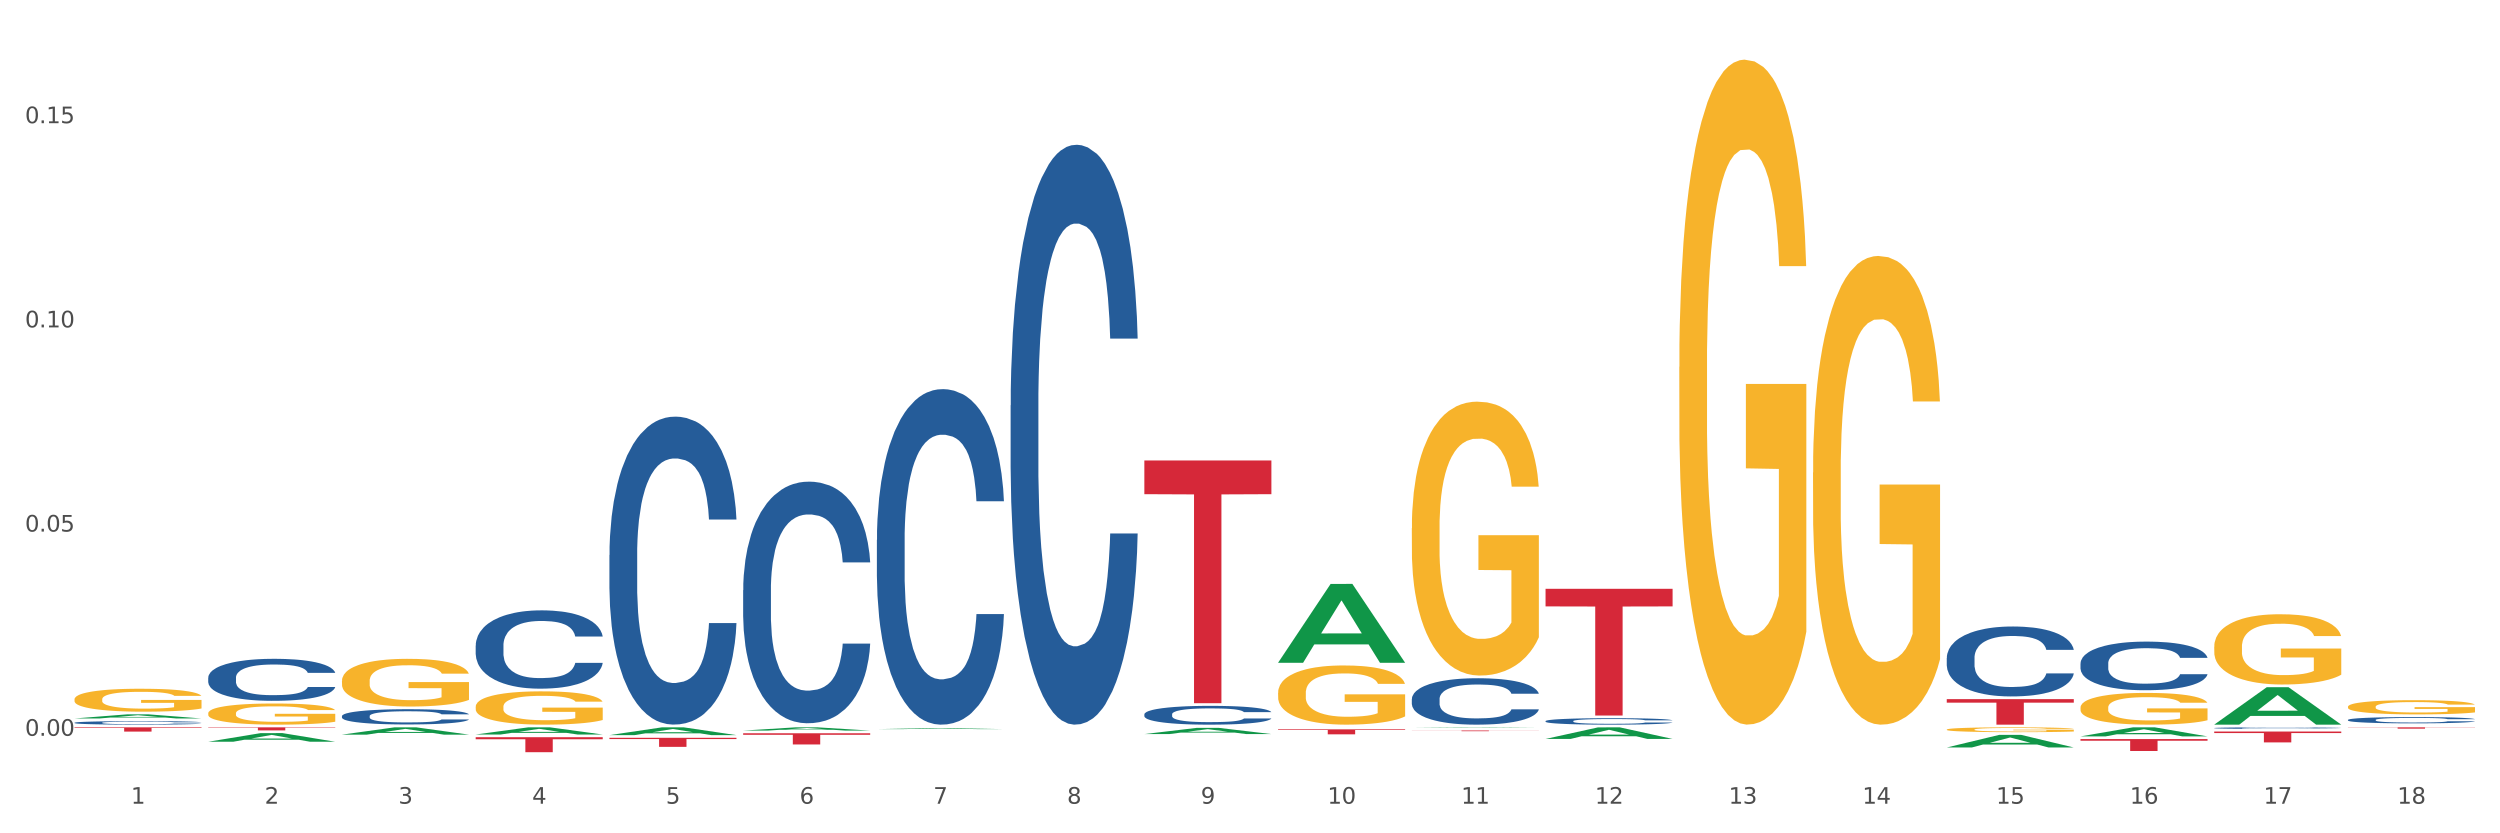 <?xml version="1.0" encoding="utf-8" standalone="no"?>
<!DOCTYPE svg PUBLIC "-//W3C//DTD SVG 1.1//EN"
  "http://www.w3.org/Graphics/SVG/1.1/DTD/svg11.dtd">
<svg xmlns:xlink="http://www.w3.org/1999/xlink" width="1080pt" height="360pt" viewBox="0 0 1080 360" xmlns="http://www.w3.org/2000/svg" version="1.1">
 <rect x="0" y="0" width="1080" height="360" fill="#333333" stroke="none"/>
 <defs>
  <style type="text/css">*{stroke-linejoin: round; stroke-linecap: butt}</style>
 </defs>
 <g id="figure_1">
  <g id="patch_1">
   <path d="M 0 360 
L 1080 360 
L 1080 0 
L 0 0 
z
" style="fill: #ffffff; stroke: #ffffff; stroke-linejoin: miter"/>
  </g>
  <g id="axes_1">
   <g id="matplotlib.axis_1">
    <g id="xtick_1">
     <g id="text_1">
      <!-- 1 -->
      <g style="fill: #4d4d4d" transform="translate(56.563 347.204) scale(0.096 -0.096)">
       <defs>
        <path id="DejaVuSans-31" d="M 794 531 
L 1825 531 
L 1825 4091 
L 703 3866 
L 703 4441 
L 1819 4666 
L 2450 4666 
L 2450 531 
L 3481 531 
L 3481 0 
L 794 0 
L 794 531 
z
" transform="scale(0.016)"/>
       </defs>
       <use xlink:href="#DejaVuSans-31"/>
      </g>
     </g>
    </g>
    <g id="xtick_2">
     <g id="text_2">
      <!-- 2 -->
      <g style="fill: #4d4d4d" transform="translate(114.336 347.204) scale(0.096 -0.096)">
       <defs>
        <path id="DejaVuSans-32" d="M 1228 531 
L 3431 531 
L 3431 0 
L 469 0 
L 469 531 
Q 828 903 1448 1529 
Q 2069 2156 2228 2338 
Q 2531 2678 2651 2914 
Q 2772 3150 2772 3378 
Q 2772 3750 2511 3984 
Q 2250 4219 1831 4219 
Q 1534 4219 1204 4116 
Q 875 4013 500 3803 
L 500 4441 
Q 881 4594 1212 4672 
Q 1544 4750 1819 4750 
Q 2544 4750 2975 4387 
Q 3406 4025 3406 3419 
Q 3406 3131 3298 2873 
Q 3191 2616 2906 2266 
Q 2828 2175 2409 1742 
Q 1991 1309 1228 531 
z
" transform="scale(0.016)"/>
       </defs>
       <use xlink:href="#DejaVuSans-32"/>
      </g>
     </g>
    </g>
    <g id="xtick_3">
     <g id="text_3">
      <!-- 3 -->
      <g style="fill: #4d4d4d" transform="translate(172.109 347.204) scale(0.096 -0.096)">
       <defs>
        <path id="DejaVuSans-33" d="M 2597 2516 
Q 3050 2419 3304 2112 
Q 3559 1806 3559 1356 
Q 3559 666 3084 287 
Q 2609 -91 1734 -91 
Q 1441 -91 1130 -33 
Q 819 25 488 141 
L 488 750 
Q 750 597 1062 519 
Q 1375 441 1716 441 
Q 2309 441 2620 675 
Q 2931 909 2931 1356 
Q 2931 1769 2642 2001 
Q 2353 2234 1838 2234 
L 1294 2234 
L 1294 2753 
L 1863 2753 
Q 2328 2753 2575 2939 
Q 2822 3125 2822 3475 
Q 2822 3834 2567 4026 
Q 2313 4219 1838 4219 
Q 1578 4219 1281 4162 
Q 984 4106 628 3988 
L 628 4550 
Q 988 4650 1302 4700 
Q 1616 4750 1894 4750 
Q 2613 4750 3031 4423 
Q 3450 4097 3450 3541 
Q 3450 3153 3228 2886 
Q 3006 2619 2597 2516 
z
" transform="scale(0.016)"/>
       </defs>
       <use xlink:href="#DejaVuSans-33"/>
      </g>
     </g>
    </g>
    <g id="xtick_4">
     <g id="text_4">
      <!-- 4 -->
      <g style="fill: #4d4d4d" transform="translate(229.882 347.204) scale(0.096 -0.096)">
       <defs>
        <path id="DejaVuSans-34" d="M 2419 4116 
L 825 1625 
L 2419 1625 
L 2419 4116 
z
M 2253 4666 
L 3047 4666 
L 3047 1625 
L 3713 1625 
L 3713 1100 
L 3047 1100 
L 3047 0 
L 2419 0 
L 2419 1100 
L 313 1100 
L 313 1709 
L 2253 4666 
z
" transform="scale(0.016)"/>
       </defs>
       <use xlink:href="#DejaVuSans-34"/>
      </g>
     </g>
    </g>
    <g id="xtick_5">
     <g id="text_5">
      <!-- 5 -->
      <g style="fill: #4d4d4d" transform="translate(287.655 347.204) scale(0.096 -0.096)">
       <defs>
        <path id="DejaVuSans-35" d="M 691 4666 
L 3169 4666 
L 3169 4134 
L 1269 4134 
L 1269 2991 
Q 1406 3038 1543 3061 
Q 1681 3084 1819 3084 
Q 2600 3084 3056 2656 
Q 3513 2228 3513 1497 
Q 3513 744 3044 326 
Q 2575 -91 1722 -91 
Q 1428 -91 1123 -41 
Q 819 9 494 109 
L 494 744 
Q 775 591 1075 516 
Q 1375 441 1709 441 
Q 2250 441 2565 725 
Q 2881 1009 2881 1497 
Q 2881 1984 2565 2268 
Q 2250 2553 1709 2553 
Q 1456 2553 1204 2497 
Q 953 2441 691 2322 
L 691 4666 
z
" transform="scale(0.016)"/>
       </defs>
       <use xlink:href="#DejaVuSans-35"/>
      </g>
     </g>
    </g>
    <g id="xtick_6">
     <g id="text_6">
      <!-- 6 -->
      <g style="fill: #4d4d4d" transform="translate(345.428 347.204) scale(0.096 -0.096)">
       <defs>
        <path id="DejaVuSans-36" d="M 2113 2584 
Q 1688 2584 1439 2293 
Q 1191 2003 1191 1497 
Q 1191 994 1439 701 
Q 1688 409 2113 409 
Q 2538 409 2786 701 
Q 3034 994 3034 1497 
Q 3034 2003 2786 2293 
Q 2538 2584 2113 2584 
z
M 3366 4563 
L 3366 3988 
Q 3128 4100 2886 4159 
Q 2644 4219 2406 4219 
Q 1781 4219 1451 3797 
Q 1122 3375 1075 2522 
Q 1259 2794 1537 2939 
Q 1816 3084 2150 3084 
Q 2853 3084 3261 2657 
Q 3669 2231 3669 1497 
Q 3669 778 3244 343 
Q 2819 -91 2113 -91 
Q 1303 -91 875 529 
Q 447 1150 447 2328 
Q 447 3434 972 4092 
Q 1497 4750 2381 4750 
Q 2619 4750 2861 4703 
Q 3103 4656 3366 4563 
z
" transform="scale(0.016)"/>
       </defs>
       <use xlink:href="#DejaVuSans-36"/>
      </g>
     </g>
    </g>
    <g id="xtick_7">
     <g id="text_7">
      <!-- 7 -->
      <g style="fill: #4d4d4d" transform="translate(403.201 347.204) scale(0.096 -0.096)">
       <defs>
        <path id="DejaVuSans-37" d="M 525 4666 
L 3525 4666 
L 3525 4397 
L 1831 0 
L 1172 0 
L 2766 4134 
L 525 4134 
L 525 4666 
z
" transform="scale(0.016)"/>
       </defs>
       <use xlink:href="#DejaVuSans-37"/>
      </g>
     </g>
    </g>
    <g id="xtick_8">
     <g id="text_8">
      <!-- 8 -->
      <g style="fill: #4d4d4d" transform="translate(460.974 347.204) scale(0.096 -0.096)">
       <defs>
        <path id="DejaVuSans-38" d="M 2034 2216 
Q 1584 2216 1326 1975 
Q 1069 1734 1069 1313 
Q 1069 891 1326 650 
Q 1584 409 2034 409 
Q 2484 409 2743 651 
Q 3003 894 3003 1313 
Q 3003 1734 2745 1975 
Q 2488 2216 2034 2216 
z
M 1403 2484 
Q 997 2584 770 2862 
Q 544 3141 544 3541 
Q 544 4100 942 4425 
Q 1341 4750 2034 4750 
Q 2731 4750 3128 4425 
Q 3525 4100 3525 3541 
Q 3525 3141 3298 2862 
Q 3072 2584 2669 2484 
Q 3125 2378 3379 2068 
Q 3634 1759 3634 1313 
Q 3634 634 3220 271 
Q 2806 -91 2034 -91 
Q 1263 -91 848 271 
Q 434 634 434 1313 
Q 434 1759 690 2068 
Q 947 2378 1403 2484 
z
M 1172 3481 
Q 1172 3119 1398 2916 
Q 1625 2713 2034 2713 
Q 2441 2713 2670 2916 
Q 2900 3119 2900 3481 
Q 2900 3844 2670 4047 
Q 2441 4250 2034 4250 
Q 1625 4250 1398 4047 
Q 1172 3844 1172 3481 
z
" transform="scale(0.016)"/>
       </defs>
       <use xlink:href="#DejaVuSans-38"/>
      </g>
     </g>
    </g>
    <g id="xtick_9">
     <g id="text_9">
      <!-- 9 -->
      <g style="fill: #4d4d4d" transform="translate(518.747 347.204) scale(0.096 -0.096)">
       <defs>
        <path id="DejaVuSans-39" d="M 703 97 
L 703 672 
Q 941 559 1184 500 
Q 1428 441 1663 441 
Q 2288 441 2617 861 
Q 2947 1281 2994 2138 
Q 2813 1869 2534 1725 
Q 2256 1581 1919 1581 
Q 1219 1581 811 2004 
Q 403 2428 403 3163 
Q 403 3881 828 4315 
Q 1253 4750 1959 4750 
Q 2769 4750 3195 4129 
Q 3622 3509 3622 2328 
Q 3622 1225 3098 567 
Q 2575 -91 1691 -91 
Q 1453 -91 1209 -44 
Q 966 3 703 97 
z
M 1959 2075 
Q 2384 2075 2632 2365 
Q 2881 2656 2881 3163 
Q 2881 3666 2632 3958 
Q 2384 4250 1959 4250 
Q 1534 4250 1286 3958 
Q 1038 3666 1038 3163 
Q 1038 2656 1286 2365 
Q 1534 2075 1959 2075 
z
" transform="scale(0.016)"/>
       </defs>
       <use xlink:href="#DejaVuSans-39"/>
      </g>
     </g>
    </g>
    <g id="xtick_10">
     <g id="text_10">
      <!-- 10 -->
      <g style="fill: #4d4d4d" transform="translate(573.466 347.204) scale(0.096 -0.096)">
       <defs>
        <path id="DejaVuSans-30" d="M 2034 4250 
Q 1547 4250 1301 3770 
Q 1056 3291 1056 2328 
Q 1056 1369 1301 889 
Q 1547 409 2034 409 
Q 2525 409 2770 889 
Q 3016 1369 3016 2328 
Q 3016 3291 2770 3770 
Q 2525 4250 2034 4250 
z
M 2034 4750 
Q 2819 4750 3233 4129 
Q 3647 3509 3647 2328 
Q 3647 1150 3233 529 
Q 2819 -91 2034 -91 
Q 1250 -91 836 529 
Q 422 1150 422 2328 
Q 422 3509 836 4129 
Q 1250 4750 2034 4750 
z
" transform="scale(0.016)"/>
       </defs>
       <use xlink:href="#DejaVuSans-31"/>
       <use xlink:href="#DejaVuSans-30" transform="translate(63.623 0)"/>
      </g>
     </g>
    </g>
    <g id="xtick_11">
     <g id="text_11">
      <!-- 11 -->
      <g style="fill: #4d4d4d" transform="translate(631.239 347.204) scale(0.096 -0.096)">
       <use xlink:href="#DejaVuSans-31"/>
       <use xlink:href="#DejaVuSans-31" transform="translate(63.623 0)"/>
      </g>
     </g>
    </g>
    <g id="xtick_12">
     <g id="text_12">
      <!-- 12 -->
      <g style="fill: #4d4d4d" transform="translate(689.012 347.204) scale(0.096 -0.096)">
       <use xlink:href="#DejaVuSans-31"/>
       <use xlink:href="#DejaVuSans-32" transform="translate(63.623 0)"/>
      </g>
     </g>
    </g>
    <g id="xtick_13">
     <g id="text_13">
      <!-- 13 -->
      <g style="fill: #4d4d4d" transform="translate(746.785 347.204) scale(0.096 -0.096)">
       <use xlink:href="#DejaVuSans-31"/>
       <use xlink:href="#DejaVuSans-33" transform="translate(63.623 0)"/>
      </g>
     </g>
    </g>
    <g id="xtick_14">
     <g id="text_14">
      <!-- 14 -->
      <g style="fill: #4d4d4d" transform="translate(804.558 347.204) scale(0.096 -0.096)">
       <use xlink:href="#DejaVuSans-31"/>
       <use xlink:href="#DejaVuSans-34" transform="translate(63.623 0)"/>
      </g>
     </g>
    </g>
    <g id="xtick_15">
     <g id="text_15">
      <!-- 15 -->
      <g style="fill: #4d4d4d" transform="translate(862.331 347.204) scale(0.096 -0.096)">
       <use xlink:href="#DejaVuSans-31"/>
       <use xlink:href="#DejaVuSans-35" transform="translate(63.623 0)"/>
      </g>
     </g>
    </g>
    <g id="xtick_16">
     <g id="text_16">
      <!-- 16 -->
      <g style="fill: #4d4d4d" transform="translate(920.104 347.204) scale(0.096 -0.096)">
       <use xlink:href="#DejaVuSans-31"/>
       <use xlink:href="#DejaVuSans-36" transform="translate(63.623 0)"/>
      </g>
     </g>
    </g>
    <g id="xtick_17">
     <g id="text_17">
      <!-- 17 -->
      <g style="fill: #4d4d4d" transform="translate(977.877 347.204) scale(0.096 -0.096)">
       <use xlink:href="#DejaVuSans-31"/>
       <use xlink:href="#DejaVuSans-37" transform="translate(63.623 0)"/>
      </g>
     </g>
    </g>
    <g id="xtick_18">
     <g id="text_18">
      <!-- 18 -->
      <g style="fill: #4d4d4d" transform="translate(1035.65 347.204) scale(0.096 -0.096)">
       <use xlink:href="#DejaVuSans-31"/>
       <use xlink:href="#DejaVuSans-38" transform="translate(63.623 0)"/>
      </g>
     </g>
    </g>
    <g id="xtick_19"/>
    <g id="xtick_20"/>
    <g id="xtick_21"/>
    <g id="xtick_22"/>
    <g id="xtick_23"/>
    <g id="xtick_24"/>
    <g id="xtick_25"/>
    <g id="xtick_26"/>
    <g id="xtick_27"/>
    <g id="xtick_28"/>
    <g id="xtick_29"/>
    <g id="xtick_30"/>
    <g id="xtick_31"/>
    <g id="xtick_32"/>
    <g id="xtick_33"/>
    <g id="xtick_34"/>
    <g id="xtick_35"/>
   </g>
   <g id="matplotlib.axis_2">
    <g id="ytick_1">
     <g id="text_19">
      <!-- 0.00 -->
      <g style="fill: #4d4d4d" transform="translate(10.8 317.855) scale(0.096 -0.096)">
       <defs>
        <path id="DejaVuSans-2e" d="M 684 794 
L 1344 794 
L 1344 0 
L 684 0 
L 684 794 
z
" transform="scale(0.016)"/>
       </defs>
       <use xlink:href="#DejaVuSans-30"/>
       <use xlink:href="#DejaVuSans-2e" transform="translate(63.623 0)"/>
       <use xlink:href="#DejaVuSans-30" transform="translate(95.41 0)"/>
       <use xlink:href="#DejaVuSans-30" transform="translate(159.033 0)"/>
      </g>
     </g>
    </g>
    <g id="ytick_2">
     <g id="text_20">
      <!-- 0.05 -->
      <g style="fill: #4d4d4d" transform="translate(10.8 229.644) scale(0.096 -0.096)">
       <use xlink:href="#DejaVuSans-30"/>
       <use xlink:href="#DejaVuSans-2e" transform="translate(63.623 0)"/>
       <use xlink:href="#DejaVuSans-30" transform="translate(95.41 0)"/>
       <use xlink:href="#DejaVuSans-35" transform="translate(159.033 0)"/>
      </g>
     </g>
    </g>
    <g id="ytick_3">
     <g id="text_21">
      <!-- 0.10 -->
      <g style="fill: #4d4d4d" transform="translate(10.8 141.434) scale(0.096 -0.096)">
       <use xlink:href="#DejaVuSans-30"/>
       <use xlink:href="#DejaVuSans-2e" transform="translate(63.623 0)"/>
       <use xlink:href="#DejaVuSans-31" transform="translate(95.41 0)"/>
       <use xlink:href="#DejaVuSans-30" transform="translate(159.033 0)"/>
      </g>
     </g>
    </g>
    <g id="ytick_4">
     <g id="text_22">
      <!-- 0.15 -->
      <g style="fill: #4d4d4d" transform="translate(10.8 53.223) scale(0.096 -0.096)">
       <use xlink:href="#DejaVuSans-30"/>
       <use xlink:href="#DejaVuSans-2e" transform="translate(63.623 0)"/>
       <use xlink:href="#DejaVuSans-31" transform="translate(95.41 0)"/>
       <use xlink:href="#DejaVuSans-35" transform="translate(159.033 0)"/>
      </g>
     </g>
    </g>
    <g id="ytick_5"/>
    <g id="ytick_6"/>
    <g id="ytick_7"/>
   </g>
   <g id="PolyCollection_1">
    <path d="M 32.175 310.377 
L 32.232 310.375 
L 54.864 308.604 
L 64.257 308.602 
L 87.059 310.38 
L 76.196 310.38 
L 71.273 309.966 
L 47.905 309.966 
L 47.735 309.973 
L 42.982 310.38 
L 32.175 310.38 
L 32.175 310.377 
L 50.847 309.719 
L 68.331 309.718 
L 59.674 308.981 
L 59.561 308.978 
L 59.447 308.983 
L 50.79 309.718 
L 50.847 309.719 
L 32.175 310.377 
z
" clip-path="url(#p7ce3c74306)" style="fill: #109648"/>
    <path d="M 263.267 239.762 
L 263.332 239.641 
L 263.332 236.239 
L 263.526 231.622 
L 264.24 223.117 
L 265.148 216.678 
L 266.705 209.145 
L 267.549 205.986 
L 268.652 202.463 
L 270.922 196.752 
L 273.517 191.892 
L 275.334 189.219 
L 276.696 187.518 
L 279.745 184.481 
L 281.497 183.145 
L 283.313 182.051 
L 284.87 181.322 
L 287.465 180.472 
L 289.541 180.107 
L 291.942 179.986 
L 293.953 180.107 
L 296.613 180.593 
L 300.505 182.051 
L 301.997 182.902 
L 304.008 184.36 
L 306.084 186.304 
L 307.771 188.247 
L 309.717 191.042 
L 311.729 194.687 
L 313.675 199.304 
L 315.037 203.556 
L 316.14 208.051 
L 317.113 213.519 
L 317.827 219.472 
L 318.151 224.453 
L 306.279 224.453 
L 305.955 219.958 
L 305.306 215.098 
L 304.657 211.818 
L 303.944 209.145 
L 302.841 206.107 
L 301.868 204.164 
L 300.246 201.855 
L 298.754 200.397 
L 297.521 199.547 
L 296.029 198.818 
L 292.85 198.089 
L 290.579 198.089 
L 289.152 198.332 
L 287.4 198.939 
L 285.908 199.79 
L 284.157 201.248 
L 282.794 202.827 
L 281.432 204.892 
L 280.653 206.35 
L 279.486 209.023 
L 278.707 211.21 
L 277.669 214.977 
L 277.085 217.65 
L 276.047 224.575 
L 275.593 229.678 
L 275.399 233.201 
L 275.269 237.089 
L 275.269 256.043 
L 275.658 264.547 
L 275.982 268.192 
L 276.501 272.323 
L 277.475 277.669 
L 278.902 282.893 
L 280.394 286.66 
L 281.627 288.968 
L 282.794 290.669 
L 283.962 292.006 
L 285.389 293.221 
L 286.557 293.95 
L 288.309 294.678 
L 290.385 295.043 
L 292.007 295.043 
L 295.315 294.435 
L 296.807 293.828 
L 298.235 292.978 
L 299.792 291.641 
L 301.024 290.183 
L 301.738 289.09 
L 302.906 286.781 
L 303.814 284.351 
L 304.592 281.557 
L 305.111 279.127 
L 305.695 275.482 
L 306.149 271.351 
L 306.279 269.164 
L 318.151 269.164 
L 317.892 273.538 
L 317.438 277.79 
L 316.529 283.501 
L 315.816 286.781 
L 314.713 290.791 
L 313.545 294.193 
L 311.923 297.959 
L 310.431 300.753 
L 308.874 303.183 
L 307.187 305.37 
L 304.138 308.408 
L 303.035 309.258 
L 300.7 310.716 
L 298.883 311.567 
L 296.223 312.417 
L 293.499 312.903 
L 290.644 313.024 
L 288.114 312.781 
L 285.324 312.053 
L 283.573 311.324 
L 281.627 310.23 
L 279.356 308.529 
L 277.215 306.464 
L 275.204 304.034 
L 273.323 301.239 
L 271.571 298.08 
L 269.3 292.856 
L 267.614 287.753 
L 266.381 283.015 
L 265.538 279.005 
L 264.694 273.903 
L 264.24 270.379 
L 263.526 261.874 
L 263.267 253.977 
L 263.267 239.762 
z
" clip-path="url(#p7ce3c74306)" style="fill: #255c99"/>
    <path d="M 321.04 254.967 
L 321.105 254.871 
L 321.105 252.202 
L 321.299 248.58 
L 322.013 241.907 
L 322.921 236.855 
L 324.478 230.945 
L 325.322 228.467 
L 326.425 225.702 
L 328.695 221.222 
L 331.29 217.409 
L 333.107 215.312 
L 334.469 213.978 
L 337.518 211.595 
L 339.27 210.546 
L 341.086 209.688 
L 342.643 209.116 
L 345.238 208.449 
L 347.314 208.163 
L 349.715 208.068 
L 351.726 208.163 
L 354.386 208.544 
L 358.278 209.688 
L 359.77 210.355 
L 361.781 211.499 
L 363.857 213.024 
L 365.544 214.55 
L 367.49 216.742 
L 369.502 219.602 
L 371.448 223.224 
L 372.81 226.56 
L 373.913 230.087 
L 374.886 234.377 
L 375.6 239.048 
L 375.924 242.956 
L 364.052 242.956 
L 363.728 239.429 
L 363.079 235.616 
L 362.43 233.042 
L 361.717 230.945 
L 360.614 228.562 
L 359.641 227.037 
L 358.019 225.226 
L 356.527 224.082 
L 355.294 223.415 
L 353.802 222.843 
L 350.623 222.271 
L 348.352 222.271 
L 346.925 222.461 
L 345.173 222.938 
L 343.681 223.605 
L 341.93 224.749 
L 340.567 225.988 
L 339.205 227.609 
L 338.426 228.753 
L 337.259 230.85 
L 336.48 232.566 
L 335.442 235.521 
L 334.858 237.618 
L 333.82 243.051 
L 333.366 247.055 
L 333.172 249.819 
L 333.042 252.869 
L 333.042 267.74 
L 333.431 274.412 
L 333.755 277.272 
L 334.274 280.513 
L 335.248 284.707 
L 336.675 288.806 
L 338.167 291.761 
L 339.4 293.572 
L 340.567 294.907 
L 341.735 295.955 
L 343.162 296.909 
L 344.33 297.481 
L 346.082 298.053 
L 348.158 298.339 
L 349.78 298.339 
L 353.088 297.862 
L 354.58 297.385 
L 356.008 296.718 
L 357.565 295.669 
L 358.797 294.526 
L 359.511 293.668 
L 360.679 291.857 
L 361.587 289.95 
L 362.365 287.758 
L 362.884 285.851 
L 363.468 282.991 
L 363.922 279.751 
L 364.052 278.035 
L 375.924 278.035 
L 375.665 281.466 
L 375.211 284.803 
L 374.302 289.283 
L 373.589 291.857 
L 372.486 295.002 
L 371.318 297.671 
L 369.696 300.626 
L 368.204 302.819 
L 366.647 304.725 
L 364.96 306.441 
L 361.911 308.824 
L 360.808 309.491 
L 358.473 310.635 
L 356.656 311.302 
L 353.996 311.97 
L 351.272 312.351 
L 348.417 312.446 
L 345.887 312.256 
L 343.097 311.684 
L 341.346 311.112 
L 339.4 310.254 
L 337.129 308.919 
L 334.988 307.299 
L 332.977 305.392 
L 331.096 303.2 
L 329.344 300.722 
L 327.073 296.623 
L 325.387 292.619 
L 324.154 288.902 
L 323.311 285.756 
L 322.467 281.752 
L 322.013 278.988 
L 321.299 272.315 
L 321.04 266.119 
L 321.04 254.967 
z
" clip-path="url(#p7ce3c74306)" style="fill: #255c99"/>
    <path d="M 378.813 233.232 
L 378.878 233.1 
L 378.878 229.393 
L 379.072 224.363 
L 379.786 215.097 
L 380.694 208.081 
L 382.251 199.874 
L 383.095 196.432 
L 384.198 192.593 
L 386.468 186.371 
L 389.063 181.076 
L 390.88 178.164 
L 392.242 176.311 
L 395.291 173.001 
L 397.043 171.545 
L 398.859 170.354 
L 400.416 169.56 
L 403.011 168.633 
L 405.087 168.236 
L 407.488 168.104 
L 409.499 168.236 
L 412.159 168.766 
L 416.051 170.354 
L 417.543 171.281 
L 419.554 172.869 
L 421.63 174.987 
L 423.317 177.105 
L 425.263 180.15 
L 427.275 184.121 
L 429.221 189.151 
L 430.583 193.784 
L 431.686 198.682 
L 432.659 204.639 
L 433.373 211.125 
L 433.697 216.553 
L 421.825 216.553 
L 421.501 211.655 
L 420.852 206.36 
L 420.203 202.786 
L 419.49 199.874 
L 418.387 196.564 
L 417.414 194.446 
L 415.792 191.931 
L 414.3 190.343 
L 413.067 189.416 
L 411.575 188.622 
L 408.396 187.827 
L 406.125 187.827 
L 404.698 188.092 
L 402.946 188.754 
L 401.454 189.681 
L 399.703 191.269 
L 398.34 192.99 
L 396.978 195.24 
L 396.199 196.829 
L 395.032 199.741 
L 394.253 202.124 
L 393.215 206.228 
L 392.631 209.14 
L 391.593 216.685 
L 391.139 222.245 
L 390.945 226.084 
L 390.815 230.32 
L 390.815 250.97 
L 391.204 260.236 
L 391.528 264.208 
L 392.047 268.708 
L 393.021 274.533 
L 394.448 280.225 
L 395.94 284.329 
L 397.173 286.844 
L 398.34 288.697 
L 399.508 290.153 
L 400.935 291.477 
L 402.103 292.271 
L 403.855 293.065 
L 405.931 293.462 
L 407.553 293.462 
L 410.861 292.801 
L 412.353 292.139 
L 413.781 291.212 
L 415.338 289.756 
L 416.57 288.167 
L 417.284 286.976 
L 418.452 284.461 
L 419.36 281.813 
L 420.138 278.769 
L 420.657 276.121 
L 421.241 272.15 
L 421.695 267.649 
L 421.825 265.267 
L 433.697 265.267 
L 433.438 270.032 
L 432.984 274.665 
L 432.075 280.887 
L 431.362 284.461 
L 430.259 288.829 
L 429.091 292.536 
L 427.469 296.639 
L 425.977 299.684 
L 424.42 302.332 
L 422.733 304.714 
L 419.684 308.024 
L 418.581 308.95 
L 416.246 310.539 
L 414.429 311.465 
L 411.769 312.392 
L 409.045 312.921 
L 406.19 313.054 
L 403.66 312.789 
L 400.87 311.995 
L 399.119 311.201 
L 397.173 310.009 
L 394.902 308.156 
L 392.761 305.906 
L 390.75 303.258 
L 388.869 300.214 
L 387.117 296.772 
L 384.846 291.08 
L 383.16 285.52 
L 381.927 280.357 
L 381.084 275.989 
L 380.24 270.429 
L 379.786 266.59 
L 379.072 257.324 
L 378.813 248.72 
L 378.813 233.232 
z
" clip-path="url(#p7ce3c74306)" style="fill: #255c99"/>
    <path d="M 436.586 175.098 
L 436.651 174.87 
L 436.651 168.464 
L 436.845 159.77 
L 437.559 143.755 
L 438.467 131.63 
L 440.024 117.445 
L 440.868 111.497 
L 441.97 104.862 
L 444.241 94.11 
L 446.836 84.958 
L 448.653 79.925 
L 450.015 76.722 
L 453.064 71.003 
L 454.816 68.486 
L 456.632 66.427 
L 458.189 65.054 
L 460.784 63.453 
L 462.86 62.766 
L 465.261 62.538 
L 467.272 62.766 
L 469.932 63.682 
L 473.824 66.427 
L 475.316 68.028 
L 477.327 70.774 
L 479.403 74.434 
L 481.09 78.095 
L 483.036 83.357 
L 485.048 90.22 
L 486.994 98.914 
L 488.356 106.921 
L 489.459 115.386 
L 490.432 125.681 
L 491.146 136.892 
L 491.47 146.272 
L 479.598 146.272 
L 479.274 137.807 
L 478.625 128.656 
L 477.976 122.478 
L 477.263 117.445 
L 476.16 111.726 
L 475.187 108.065 
L 473.565 103.718 
L 472.073 100.973 
L 470.84 99.372 
L 469.348 97.999 
L 466.169 96.626 
L 463.898 96.626 
L 462.471 97.084 
L 460.719 98.228 
L 459.227 99.829 
L 457.476 102.574 
L 456.113 105.549 
L 454.751 109.438 
L 453.972 112.183 
L 452.805 117.216 
L 452.026 121.335 
L 450.988 128.427 
L 450.404 133.46 
L 449.366 146.501 
L 448.912 156.109 
L 448.718 162.744 
L 448.588 170.065 
L 448.588 205.755 
L 448.977 221.77 
L 449.301 228.633 
L 449.82 236.412 
L 450.794 246.478 
L 452.221 256.316 
L 453.713 263.408 
L 454.946 267.755 
L 456.113 270.958 
L 457.281 273.475 
L 458.708 275.762 
L 459.876 277.135 
L 461.628 278.508 
L 463.704 279.194 
L 465.326 279.194 
L 468.634 278.05 
L 470.126 276.906 
L 471.554 275.305 
L 473.111 272.788 
L 474.343 270.043 
L 475.057 267.984 
L 476.225 263.637 
L 477.133 259.061 
L 477.911 253.799 
L 478.43 249.224 
L 479.014 242.36 
L 479.468 234.582 
L 479.598 230.464 
L 491.47 230.464 
L 491.211 238.7 
L 490.757 246.707 
L 489.848 257.46 
L 489.135 263.637 
L 488.032 271.187 
L 486.864 277.593 
L 485.242 284.685 
L 483.75 289.947 
L 482.193 294.523 
L 480.506 298.641 
L 477.457 304.36 
L 476.354 305.962 
L 474.019 308.707 
L 472.202 310.308 
L 469.542 311.91 
L 466.818 312.825 
L 463.963 313.054 
L 461.433 312.596 
L 458.643 311.224 
L 456.892 309.851 
L 454.946 307.792 
L 452.675 304.589 
L 450.534 300.7 
L 448.523 296.124 
L 446.642 290.862 
L 444.89 284.914 
L 442.619 275.076 
L 440.932 265.467 
L 439.7 256.545 
L 438.856 248.995 
L 438.013 239.386 
L 437.559 232.751 
L 436.845 216.737 
L 436.586 201.866 
L 436.586 175.098 
z
" clip-path="url(#p7ce3c74306)" style="fill: #255c99"/>
    <path d="M 494.359 308.578 
L 494.424 308.571 
L 494.424 308.363 
L 494.618 308.081 
L 495.332 307.561 
L 496.24 307.168 
L 497.797 306.708 
L 498.641 306.515 
L 499.743 306.3 
L 502.014 305.951 
L 504.609 305.654 
L 506.426 305.491 
L 507.788 305.387 
L 510.837 305.201 
L 512.589 305.119 
L 514.405 305.053 
L 515.962 305.008 
L 518.557 304.956 
L 520.633 304.934 
L 523.034 304.926 
L 525.045 304.934 
L 527.705 304.964 
L 531.597 305.053 
L 533.089 305.105 
L 535.1 305.194 
L 537.176 305.312 
L 538.863 305.431 
L 540.809 305.602 
L 542.821 305.825 
L 544.767 306.107 
L 546.129 306.366 
L 547.232 306.641 
L 548.205 306.975 
L 548.919 307.339 
L 549.243 307.643 
L 537.371 307.643 
L 537.047 307.368 
L 536.398 307.071 
L 535.749 306.871 
L 535.036 306.708 
L 533.933 306.522 
L 532.96 306.403 
L 531.338 306.262 
L 529.846 306.173 
L 528.613 306.121 
L 527.121 306.077 
L 523.942 306.032 
L 521.671 306.032 
L 520.244 306.047 
L 518.492 306.084 
L 517 306.136 
L 515.249 306.225 
L 513.886 306.322 
L 512.524 306.448 
L 511.745 306.537 
L 510.578 306.7 
L 509.799 306.834 
L 508.761 307.064 
L 508.177 307.227 
L 507.139 307.65 
L 506.685 307.962 
L 506.49 308.177 
L 506.361 308.415 
L 506.361 309.573 
L 506.75 310.092 
L 507.074 310.315 
L 507.593 310.567 
L 508.566 310.894 
L 509.994 311.213 
L 511.486 311.443 
L 512.718 311.584 
L 513.886 311.688 
L 515.054 311.77 
L 516.481 311.844 
L 517.649 311.889 
L 519.401 311.933 
L 521.477 311.955 
L 523.099 311.955 
L 526.407 311.918 
L 527.899 311.881 
L 529.327 311.829 
L 530.884 311.748 
L 532.116 311.658 
L 532.83 311.592 
L 533.998 311.451 
L 534.906 311.302 
L 535.684 311.131 
L 536.203 310.983 
L 536.787 310.76 
L 537.241 310.508 
L 537.371 310.374 
L 549.243 310.374 
L 548.984 310.642 
L 548.53 310.901 
L 547.621 311.25 
L 546.908 311.451 
L 545.805 311.696 
L 544.637 311.903 
L 543.015 312.133 
L 541.523 312.304 
L 539.966 312.453 
L 538.279 312.586 
L 535.23 312.772 
L 534.127 312.824 
L 531.792 312.913 
L 529.975 312.965 
L 527.315 313.017 
L 524.591 313.046 
L 521.736 313.054 
L 519.206 313.039 
L 516.416 312.994 
L 514.665 312.95 
L 512.718 312.883 
L 510.448 312.779 
L 508.307 312.653 
L 506.296 312.505 
L 504.414 312.334 
L 502.663 312.141 
L 500.392 311.822 
L 498.705 311.51 
L 497.473 311.221 
L 496.629 310.976 
L 495.786 310.664 
L 495.332 310.449 
L 494.618 309.929 
L 494.359 309.447 
L 494.359 308.578 
z
" clip-path="url(#p7ce3c74306)" style="fill: #255c99"/>
    <path d="M 609.905 302.008 
L 609.97 301.99 
L 609.97 301.477 
L 610.164 300.781 
L 610.878 299.498 
L 611.786 298.528 
L 613.343 297.392 
L 614.187 296.916 
L 615.289 296.384 
L 617.56 295.523 
L 620.155 294.791 
L 621.972 294.388 
L 623.334 294.131 
L 626.383 293.673 
L 628.135 293.472 
L 629.951 293.307 
L 631.508 293.197 
L 634.103 293.069 
L 636.179 293.014 
L 638.58 292.996 
L 640.591 293.014 
L 643.251 293.087 
L 647.143 293.307 
L 648.635 293.435 
L 650.646 293.655 
L 652.722 293.948 
L 654.409 294.241 
L 656.355 294.662 
L 658.367 295.212 
L 660.313 295.908 
L 661.675 296.549 
L 662.778 297.227 
L 663.751 298.051 
L 664.465 298.949 
L 664.789 299.7 
L 652.917 299.7 
L 652.593 299.022 
L 651.944 298.289 
L 651.295 297.795 
L 650.581 297.392 
L 649.479 296.934 
L 648.505 296.641 
L 646.884 296.293 
L 645.391 296.073 
L 644.159 295.945 
L 642.667 295.835 
L 639.488 295.725 
L 637.217 295.725 
L 635.79 295.762 
L 634.038 295.853 
L 632.546 295.981 
L 630.795 296.201 
L 629.432 296.439 
L 628.07 296.751 
L 627.291 296.971 
L 626.124 297.374 
L 625.345 297.703 
L 624.307 298.271 
L 623.723 298.674 
L 622.685 299.718 
L 622.231 300.488 
L 622.036 301.019 
L 621.907 301.605 
L 621.907 304.463 
L 622.296 305.745 
L 622.62 306.294 
L 623.139 306.917 
L 624.112 307.723 
L 625.54 308.511 
L 627.032 309.079 
L 628.264 309.427 
L 629.432 309.683 
L 630.6 309.885 
L 632.027 310.068 
L 633.195 310.178 
L 634.947 310.288 
L 637.023 310.343 
L 638.644 310.343 
L 641.953 310.251 
L 643.445 310.16 
L 644.872 310.031 
L 646.429 309.83 
L 647.662 309.61 
L 648.376 309.445 
L 649.543 309.097 
L 650.452 308.731 
L 651.23 308.309 
L 651.749 307.943 
L 652.333 307.394 
L 652.787 306.771 
L 652.917 306.441 
L 664.789 306.441 
L 664.53 307.1 
L 664.076 307.742 
L 663.167 308.603 
L 662.454 309.097 
L 661.351 309.702 
L 660.183 310.215 
L 658.561 310.782 
L 657.069 311.204 
L 655.512 311.57 
L 653.825 311.9 
L 650.776 312.358 
L 649.673 312.486 
L 647.338 312.706 
L 645.521 312.834 
L 642.861 312.962 
L 640.137 313.036 
L 637.282 313.054 
L 634.752 313.017 
L 631.962 312.907 
L 630.211 312.797 
L 628.264 312.633 
L 625.994 312.376 
L 623.853 312.065 
L 621.842 311.698 
L 619.96 311.277 
L 618.209 310.801 
L 615.938 310.013 
L 614.251 309.244 
L 613.019 308.529 
L 612.175 307.925 
L 611.332 307.155 
L 610.878 306.624 
L 610.164 305.342 
L 609.905 304.151 
L 609.905 302.008 
z
" clip-path="url(#p7ce3c74306)" style="fill: #255c99"/>
    <path d="M 667.678 311.511 
L 667.743 311.508 
L 667.743 311.437 
L 667.937 311.339 
L 668.651 311.16 
L 669.559 311.025 
L 671.116 310.866 
L 671.96 310.799 
L 673.062 310.725 
L 675.333 310.605 
L 677.928 310.503 
L 679.745 310.446 
L 681.107 310.41 
L 684.156 310.346 
L 685.908 310.318 
L 687.724 310.295 
L 689.281 310.28 
L 691.876 310.262 
L 693.952 310.254 
L 696.353 310.252 
L 698.364 310.254 
L 701.024 310.265 
L 704.916 310.295 
L 706.408 310.313 
L 708.419 310.344 
L 710.495 310.385 
L 712.182 310.426 
L 714.128 310.485 
L 716.139 310.561 
L 718.086 310.659 
L 719.448 310.748 
L 720.551 310.843 
L 721.524 310.958 
L 722.238 311.083 
L 722.562 311.188 
L 710.69 311.188 
L 710.366 311.094 
L 709.717 310.991 
L 709.068 310.922 
L 708.354 310.866 
L 707.252 310.802 
L 706.278 310.761 
L 704.657 310.712 
L 703.164 310.682 
L 701.932 310.664 
L 700.44 310.648 
L 697.261 310.633 
L 694.99 310.633 
L 693.563 310.638 
L 691.811 310.651 
L 690.319 310.669 
L 688.568 310.7 
L 687.205 310.733 
L 685.843 310.776 
L 685.064 310.807 
L 683.897 310.863 
L 683.118 310.909 
L 682.08 310.989 
L 681.496 311.045 
L 680.458 311.191 
L 680.004 311.298 
L 679.809 311.373 
L 679.68 311.454 
L 679.68 311.854 
L 680.069 312.033 
L 680.393 312.11 
L 680.912 312.197 
L 681.885 312.309 
L 683.313 312.419 
L 684.805 312.499 
L 686.037 312.547 
L 687.205 312.583 
L 688.373 312.611 
L 689.8 312.637 
L 690.968 312.652 
L 692.72 312.667 
L 694.796 312.675 
L 696.417 312.675 
L 699.726 312.662 
L 701.218 312.65 
L 702.645 312.632 
L 704.202 312.603 
L 705.435 312.573 
L 706.149 312.55 
L 707.316 312.501 
L 708.225 312.45 
L 709.003 312.391 
L 709.522 312.34 
L 710.106 312.263 
L 710.56 312.176 
L 710.69 312.13 
L 722.562 312.13 
L 722.303 312.222 
L 721.848 312.312 
L 720.94 312.432 
L 720.227 312.501 
L 719.124 312.586 
L 717.956 312.657 
L 716.334 312.737 
L 714.842 312.795 
L 713.285 312.847 
L 711.598 312.893 
L 708.549 312.957 
L 707.446 312.975 
L 705.111 313.005 
L 703.294 313.023 
L 700.634 313.041 
L 697.91 313.051 
L 695.055 313.054 
L 692.525 313.049 
L 689.735 313.033 
L 687.984 313.018 
L 686.037 312.995 
L 683.767 312.959 
L 681.626 312.916 
L 679.615 312.864 
L 677.733 312.806 
L 675.982 312.739 
L 673.711 312.629 
L 672.024 312.522 
L 670.792 312.422 
L 669.948 312.337 
L 669.105 312.23 
L 668.651 312.156 
L 667.937 311.977 
L 667.678 311.81 
L 667.678 311.511 
z
" clip-path="url(#p7ce3c74306)" style="fill: #255c99"/>
    <path d="M 840.997 284.221 
L 841.062 284.193 
L 841.062 283.42 
L 841.256 282.372 
L 841.97 280.44 
L 842.878 278.978 
L 844.435 277.267 
L 845.278 276.549 
L 846.381 275.749 
L 848.652 274.452 
L 851.247 273.348 
L 853.063 272.741 
L 854.426 272.355 
L 857.475 271.665 
L 859.227 271.361 
L 861.043 271.113 
L 862.6 270.947 
L 865.195 270.754 
L 867.271 270.671 
L 869.672 270.644 
L 871.683 270.671 
L 874.343 270.782 
L 878.235 271.113 
L 879.727 271.306 
L 881.738 271.637 
L 883.814 272.079 
L 885.501 272.52 
L 887.447 273.155 
L 889.458 273.983 
L 891.405 275.031 
L 892.767 275.997 
L 893.87 277.018 
L 894.843 278.26 
L 895.557 279.612 
L 895.881 280.744 
L 884.009 280.744 
L 883.685 279.723 
L 883.036 278.619 
L 882.387 277.874 
L 881.673 277.267 
L 880.571 276.577 
L 879.597 276.135 
L 877.976 275.611 
L 876.483 275.28 
L 875.251 275.087 
L 873.759 274.921 
L 870.58 274.756 
L 868.309 274.756 
L 866.882 274.811 
L 865.13 274.949 
L 863.638 275.142 
L 861.887 275.473 
L 860.524 275.832 
L 859.162 276.301 
L 858.383 276.632 
L 857.216 277.239 
L 856.437 277.736 
L 855.399 278.591 
L 854.815 279.198 
L 853.777 280.771 
L 853.323 281.93 
L 853.128 282.731 
L 852.999 283.614 
L 852.999 287.919 
L 853.388 289.85 
L 853.712 290.678 
L 854.231 291.616 
L 855.204 292.831 
L 856.632 294.017 
L 858.124 294.873 
L 859.356 295.397 
L 860.524 295.783 
L 861.692 296.087 
L 863.119 296.363 
L 864.287 296.528 
L 866.039 296.694 
L 868.115 296.777 
L 869.736 296.777 
L 873.045 296.639 
L 874.537 296.501 
L 875.964 296.308 
L 877.521 296.004 
L 878.754 295.673 
L 879.468 295.424 
L 880.635 294.9 
L 881.544 294.348 
L 882.322 293.714 
L 882.841 293.162 
L 883.425 292.334 
L 883.879 291.396 
L 884.009 290.899 
L 895.881 290.899 
L 895.622 291.892 
L 895.167 292.858 
L 894.259 294.155 
L 893.546 294.9 
L 892.443 295.811 
L 891.275 296.583 
L 889.653 297.439 
L 888.161 298.074 
L 886.604 298.626 
L 884.917 299.122 
L 881.868 299.812 
L 880.765 300.005 
L 878.43 300.336 
L 876.613 300.53 
L 873.953 300.723 
L 871.229 300.833 
L 868.374 300.861 
L 865.844 300.806 
L 863.054 300.64 
L 861.303 300.474 
L 859.356 300.226 
L 857.086 299.84 
L 854.945 299.371 
L 852.934 298.819 
L 851.052 298.184 
L 849.301 297.467 
L 847.03 296.28 
L 845.343 295.121 
L 844.111 294.045 
L 843.267 293.134 
L 842.424 291.975 
L 841.97 291.175 
L 841.256 289.243 
L 840.997 287.449 
L 840.997 284.221 
z
" clip-path="url(#p7ce3c74306)" style="fill: #255c99"/>
    <path d="M 898.77 286.613 
L 898.835 286.594 
L 898.835 286.057 
L 899.029 285.328 
L 899.743 283.985 
L 900.651 282.968 
L 902.208 281.779 
L 903.051 281.28 
L 904.154 280.723 
L 906.425 279.822 
L 909.02 279.054 
L 910.836 278.632 
L 912.199 278.364 
L 915.248 277.884 
L 917 277.673 
L 918.816 277.5 
L 920.373 277.385 
L 922.968 277.251 
L 925.044 277.193 
L 927.444 277.174 
L 929.456 277.193 
L 932.116 277.27 
L 936.008 277.5 
L 937.5 277.635 
L 939.511 277.865 
L 941.587 278.172 
L 943.274 278.479 
L 945.22 278.92 
L 947.231 279.496 
L 949.178 280.225 
L 950.54 280.896 
L 951.643 281.606 
L 952.616 282.469 
L 953.33 283.409 
L 953.654 284.196 
L 941.782 284.196 
L 941.458 283.486 
L 940.809 282.719 
L 940.16 282.201 
L 939.446 281.779 
L 938.344 281.299 
L 937.37 280.992 
L 935.749 280.628 
L 934.256 280.397 
L 933.024 280.263 
L 931.532 280.148 
L 928.353 280.033 
L 926.082 280.033 
L 924.655 280.071 
L 922.903 280.167 
L 921.411 280.301 
L 919.659 280.532 
L 918.297 280.781 
L 916.935 281.107 
L 916.156 281.337 
L 914.988 281.759 
L 914.21 282.105 
L 913.172 282.7 
L 912.588 283.122 
L 911.55 284.215 
L 911.096 285.021 
L 910.901 285.577 
L 910.772 286.191 
L 910.772 289.184 
L 911.161 290.527 
L 911.485 291.103 
L 912.004 291.755 
L 912.977 292.599 
L 914.405 293.424 
L 915.897 294.019 
L 917.129 294.383 
L 918.297 294.652 
L 919.465 294.863 
L 920.892 295.055 
L 922.06 295.17 
L 923.811 295.285 
L 925.887 295.343 
L 927.509 295.343 
L 930.818 295.247 
L 932.31 295.151 
L 933.737 295.016 
L 935.294 294.805 
L 936.527 294.575 
L 937.241 294.403 
L 938.408 294.038 
L 939.317 293.654 
L 940.095 293.213 
L 940.614 292.829 
L 941.198 292.254 
L 941.652 291.601 
L 941.782 291.256 
L 953.654 291.256 
L 953.395 291.947 
L 952.94 292.618 
L 952.032 293.52 
L 951.319 294.038 
L 950.216 294.671 
L 949.048 295.208 
L 947.426 295.803 
L 945.934 296.244 
L 944.377 296.628 
L 942.69 296.973 
L 939.641 297.453 
L 938.538 297.587 
L 936.203 297.817 
L 934.386 297.952 
L 931.726 298.086 
L 929.002 298.163 
L 926.147 298.182 
L 923.617 298.144 
L 920.827 298.029 
L 919.076 297.913 
L 917.129 297.741 
L 914.859 297.472 
L 912.718 297.146 
L 910.707 296.762 
L 908.825 296.321 
L 907.074 295.822 
L 904.803 294.997 
L 903.116 294.191 
L 901.884 293.443 
L 901.04 292.81 
L 900.197 292.004 
L 899.743 291.448 
L 899.029 290.105 
L 898.77 288.858 
L 898.77 286.613 
z
" clip-path="url(#p7ce3c74306)" style="fill: #255c99"/>
    <path d="M 956.543 314.508 
L 956.608 314.508 
L 956.608 314.491 
L 956.802 314.467 
L 957.516 314.425 
L 958.424 314.392 
L 959.981 314.354 
L 960.824 314.338 
L 961.927 314.321 
L 964.198 314.292 
L 966.793 314.268 
L 968.609 314.254 
L 969.972 314.246 
L 973.021 314.23 
L 974.773 314.224 
L 976.589 314.218 
L 978.146 314.214 
L 980.741 314.21 
L 982.817 314.208 
L 985.217 314.208 
L 987.229 314.208 
L 989.888 314.211 
L 993.781 314.218 
L 995.273 314.222 
L 997.284 314.23 
L 999.36 314.239 
L 1001.047 314.249 
L 1002.993 314.263 
L 1005.004 314.282 
L 1006.951 314.305 
L 1008.313 314.326 
L 1009.416 314.349 
L 1010.389 314.376 
L 1011.103 314.406 
L 1011.427 314.431 
L 999.555 314.431 
L 999.231 314.409 
L 998.582 314.384 
L 997.933 314.368 
L 997.219 314.354 
L 996.116 314.339 
L 995.143 314.329 
L 993.521 314.318 
L 992.029 314.31 
L 990.797 314.306 
L 989.305 314.302 
L 986.126 314.299 
L 983.855 314.299 
L 982.428 314.3 
L 980.676 314.303 
L 979.184 314.307 
L 977.432 314.315 
L 976.07 314.323 
L 974.708 314.333 
L 973.929 314.34 
L 972.761 314.354 
L 971.983 314.365 
L 970.945 314.384 
L 970.361 314.397 
L 969.323 314.432 
L 968.869 314.458 
L 968.674 314.475 
L 968.545 314.495 
L 968.545 314.59 
L 968.934 314.633 
L 969.258 314.652 
L 969.777 314.672 
L 970.75 314.699 
L 972.178 314.725 
L 973.67 314.744 
L 974.902 314.756 
L 976.07 314.765 
L 977.238 314.771 
L 978.665 314.777 
L 979.833 314.781 
L 981.584 314.785 
L 983.66 314.787 
L 985.282 314.787 
L 988.591 314.784 
L 990.083 314.781 
L 991.51 314.776 
L 993.067 314.77 
L 994.3 314.762 
L 995.014 314.757 
L 996.181 314.745 
L 997.09 314.733 
L 997.868 314.719 
L 998.387 314.707 
L 998.971 314.688 
L 999.425 314.667 
L 999.555 314.656 
L 1011.427 314.656 
L 1011.168 314.678 
L 1010.713 314.7 
L 1009.805 314.729 
L 1009.092 314.745 
L 1007.989 314.765 
L 1006.821 314.782 
L 1005.199 314.801 
L 1003.707 314.815 
L 1002.15 314.828 
L 1000.463 314.839 
L 997.414 314.854 
L 996.311 314.858 
L 993.976 314.866 
L 992.159 314.87 
L 989.499 314.874 
L 986.774 314.877 
L 983.92 314.877 
L 981.39 314.876 
L 978.6 314.872 
L 976.849 314.869 
L 974.902 314.863 
L 972.632 314.854 
L 970.491 314.844 
L 968.48 314.832 
L 966.598 314.818 
L 964.847 314.802 
L 962.576 314.776 
L 960.889 314.75 
L 959.657 314.726 
L 958.813 314.706 
L 957.97 314.68 
L 957.516 314.663 
L 956.802 314.62 
L 956.543 314.58 
L 956.543 314.508 
z
" clip-path="url(#p7ce3c74306)" style="fill: #255c99"/>
    <path d="M 1014.316 310.995 
L 1014.381 310.992 
L 1014.381 310.923 
L 1014.575 310.828 
L 1015.289 310.655 
L 1016.197 310.523 
L 1017.754 310.37 
L 1018.597 310.305 
L 1019.7 310.233 
L 1021.971 310.117 
L 1024.566 310.017 
L 1026.382 309.963 
L 1027.745 309.928 
L 1030.794 309.866 
L 1032.546 309.839 
L 1034.362 309.817 
L 1035.919 309.802 
L 1038.514 309.784 
L 1040.59 309.777 
L 1042.99 309.774 
L 1045.002 309.777 
L 1047.661 309.787 
L 1051.554 309.817 
L 1053.046 309.834 
L 1055.057 309.864 
L 1057.133 309.903 
L 1058.82 309.943 
L 1060.766 310 
L 1062.777 310.074 
L 1064.724 310.169 
L 1066.086 310.256 
L 1067.189 310.347 
L 1068.162 310.459 
L 1068.876 310.58 
L 1069.2 310.682 
L 1057.328 310.682 
L 1057.003 310.59 
L 1056.355 310.491 
L 1055.706 310.424 
L 1054.992 310.37 
L 1053.889 310.308 
L 1052.916 310.268 
L 1051.294 310.221 
L 1049.802 310.191 
L 1048.57 310.174 
L 1047.078 310.159 
L 1043.899 310.144 
L 1041.628 310.144 
L 1040.201 310.149 
L 1038.449 310.161 
L 1036.957 310.179 
L 1035.205 310.208 
L 1033.843 310.241 
L 1032.481 310.283 
L 1031.702 310.313 
L 1030.534 310.367 
L 1029.756 310.412 
L 1028.718 310.489 
L 1028.134 310.543 
L 1027.096 310.685 
L 1026.642 310.789 
L 1026.447 310.861 
L 1026.318 310.94 
L 1026.318 311.327 
L 1026.707 311.501 
L 1027.031 311.575 
L 1027.55 311.659 
L 1028.523 311.768 
L 1029.951 311.875 
L 1031.443 311.952 
L 1032.675 311.999 
L 1033.843 312.034 
L 1035.011 312.061 
L 1036.438 312.086 
L 1037.606 312.101 
L 1039.357 312.116 
L 1041.433 312.123 
L 1043.055 312.123 
L 1046.364 312.111 
L 1047.856 312.098 
L 1049.283 312.081 
L 1050.84 312.054 
L 1052.073 312.024 
L 1052.787 312.001 
L 1053.954 311.954 
L 1054.863 311.905 
L 1055.641 311.848 
L 1056.16 311.798 
L 1056.744 311.724 
L 1057.198 311.639 
L 1057.328 311.595 
L 1069.2 311.595 
L 1068.94 311.684 
L 1068.486 311.771 
L 1067.578 311.887 
L 1066.864 311.954 
L 1065.762 312.036 
L 1064.594 312.106 
L 1062.972 312.183 
L 1061.48 312.24 
L 1059.923 312.289 
L 1058.236 312.334 
L 1055.187 312.396 
L 1054.084 312.413 
L 1051.749 312.443 
L 1049.932 312.46 
L 1047.272 312.478 
L 1044.547 312.488 
L 1041.693 312.49 
L 1039.163 312.485 
L 1036.373 312.47 
L 1034.622 312.455 
L 1032.675 312.433 
L 1030.405 312.398 
L 1028.264 312.356 
L 1026.253 312.307 
L 1024.371 312.249 
L 1022.62 312.185 
L 1020.349 312.078 
L 1018.662 311.974 
L 1017.43 311.877 
L 1016.586 311.796 
L 1015.743 311.691 
L 1015.289 311.62 
L 1014.575 311.446 
L 1014.316 311.285 
L 1014.316 310.995 
z
" clip-path="url(#p7ce3c74306)" style="fill: #255c99"/>
    <path d="M 667.678 254.357 
L 722.562 254.357 
L 722.562 261.964 
L 700.973 262.016 
L 700.973 309.098 
L 689.137 309.098 
L 689.137 262.016 
L 667.678 261.964 
L 667.678 254.409 
L 667.678 254.357 
z
" clip-path="url(#p7ce3c74306)" style="fill: #d62839"/>
    <path d="M 840.997 302.015 
L 895.881 302.015 
L 895.881 303.549 
L 874.291 303.559 
L 874.291 313.054 
L 862.456 313.054 
L 862.456 303.559 
L 840.997 303.549 
L 840.997 302.025 
L 840.997 302.015 
z
" clip-path="url(#p7ce3c74306)" style="fill: #d62839"/>
    <path d="M 898.77 319.282 
L 953.654 319.282 
L 953.654 320 
L 932.064 320.005 
L 932.064 324.446 
L 920.229 324.446 
L 920.229 320.005 
L 898.77 320 
L 898.77 319.287 
L 898.77 319.282 
z
" clip-path="url(#p7ce3c74306)" style="fill: #d62839"/>
    <path d="M 956.543 316.031 
L 1011.427 316.031 
L 1011.427 316.683 
L 989.837 316.687 
L 989.837 320.72 
L 978.002 320.72 
L 978.002 316.687 
L 956.543 316.683 
L 956.543 316.035 
L 956.543 316.031 
z
" clip-path="url(#p7ce3c74306)" style="fill: #d62839"/>
    <path d="M 1014.316 314.208 
L 1069.2 314.208 
L 1069.2 314.288 
L 1047.61 314.288 
L 1047.61 314.782 
L 1035.775 314.782 
L 1035.775 314.288 
L 1014.316 314.288 
L 1014.316 314.208 
L 1014.316 314.208 
z
" clip-path="url(#p7ce3c74306)" style="fill: #d62839"/>
    <path d="M 32.175 314.208 
L 87.059 314.208 
L 87.059 314.464 
L 65.47 314.465 
L 65.47 316.05 
L 53.635 316.05 
L 53.635 314.465 
L 32.175 314.464 
L 32.175 314.209 
L 32.175 314.208 
z
" clip-path="url(#p7ce3c74306)" style="fill: #d62839"/>
    <path d="M 89.948 314.208 
L 144.832 314.208 
L 144.832 314.393 
L 123.243 314.395 
L 123.243 315.544 
L 111.407 315.544 
L 111.407 314.395 
L 89.948 314.393 
L 89.948 314.209 
L 89.948 314.208 
z
" clip-path="url(#p7ce3c74306)" style="fill: #d62839"/>
    <path d="M 32.175 312.217 
L 32.24 312.216 
L 32.24 312.177 
L 32.434 312.124 
L 33.148 312.027 
L 34.056 311.953 
L 35.613 311.867 
L 36.457 311.831 
L 37.56 311.791 
L 39.83 311.726 
L 42.425 311.67 
L 44.242 311.64 
L 45.604 311.62 
L 48.653 311.586 
L 50.405 311.57 
L 52.221 311.558 
L 53.778 311.55 
L 56.373 311.54 
L 58.449 311.536 
L 60.85 311.534 
L 62.861 311.536 
L 65.521 311.541 
L 69.413 311.558 
L 70.905 311.568 
L 72.917 311.584 
L 74.993 311.606 
L 76.679 311.629 
L 78.626 311.661 
L 80.637 311.702 
L 82.583 311.755 
L 83.945 311.803 
L 85.048 311.855 
L 86.021 311.917 
L 86.735 311.985 
L 87.059 312.042 
L 75.187 312.042 
L 74.863 311.991 
L 74.214 311.935 
L 73.565 311.898 
L 72.852 311.867 
L 71.749 311.833 
L 70.776 311.81 
L 69.154 311.784 
L 67.662 311.767 
L 66.429 311.758 
L 64.937 311.749 
L 61.758 311.741 
L 59.487 311.741 
L 58.06 311.744 
L 56.309 311.751 
L 54.816 311.76 
L 53.065 311.777 
L 51.702 311.795 
L 50.34 311.819 
L 49.562 311.835 
L 48.394 311.866 
L 47.615 311.891 
L 46.577 311.934 
L 45.993 311.964 
L 44.955 312.044 
L 44.501 312.102 
L 44.307 312.142 
L 44.177 312.187 
L 44.177 312.403 
L 44.566 312.5 
L 44.891 312.542 
L 45.41 312.589 
L 46.383 312.65 
L 47.81 312.71 
L 49.302 312.753 
L 50.535 312.779 
L 51.702 312.799 
L 52.87 312.814 
L 54.297 312.828 
L 55.465 312.836 
L 57.217 312.844 
L 59.293 312.848 
L 60.915 312.848 
L 64.223 312.842 
L 65.715 312.835 
L 67.143 312.825 
L 68.7 312.81 
L 69.932 312.793 
L 70.646 312.78 
L 71.814 312.754 
L 72.722 312.726 
L 73.5 312.694 
L 74.019 312.667 
L 74.603 312.625 
L 75.057 312.578 
L 75.187 312.553 
L 87.059 312.553 
L 86.8 312.603 
L 86.346 312.651 
L 85.437 312.717 
L 84.724 312.754 
L 83.621 312.8 
L 82.453 312.839 
L 80.831 312.882 
L 79.339 312.914 
L 77.782 312.941 
L 76.095 312.966 
L 73.046 313.001 
L 71.943 313.011 
L 69.608 313.027 
L 67.791 313.037 
L 65.132 313.047 
L 62.407 313.052 
L 59.552 313.054 
L 57.022 313.051 
L 54.233 313.043 
L 52.481 313.034 
L 50.535 313.022 
L 48.264 313.003 
L 46.123 312.979 
L 44.112 312.951 
L 42.231 312.919 
L 40.479 312.883 
L 38.208 312.823 
L 36.522 312.765 
L 35.289 312.711 
L 34.446 312.665 
L 33.602 312.607 
L 33.148 312.567 
L 32.434 312.47 
L 32.175 312.379 
L 32.175 312.217 
z
" clip-path="url(#p7ce3c74306)" style="fill: #255c99"/>
    <path d="M 89.948 292.764 
L 90.013 292.747 
L 90.013 292.283 
L 90.207 291.653 
L 90.921 290.493 
L 91.829 289.614 
L 93.386 288.586 
L 94.23 288.155 
L 95.333 287.674 
L 97.603 286.895 
L 100.198 286.232 
L 102.015 285.867 
L 103.377 285.635 
L 106.426 285.22 
L 108.178 285.038 
L 109.994 284.889 
L 111.551 284.789 
L 114.146 284.673 
L 116.222 284.624 
L 118.623 284.607 
L 120.634 284.624 
L 123.294 284.69 
L 127.186 284.889 
L 128.678 285.005 
L 130.69 285.204 
L 132.766 285.469 
L 134.452 285.734 
L 136.399 286.116 
L 138.41 286.613 
L 140.356 287.243 
L 141.718 287.823 
L 142.821 288.437 
L 143.794 289.183 
L 144.508 289.995 
L 144.832 290.675 
L 132.96 290.675 
L 132.636 290.062 
L 131.987 289.398 
L 131.338 288.951 
L 130.625 288.586 
L 129.522 288.172 
L 128.549 287.906 
L 126.927 287.591 
L 125.435 287.392 
L 124.202 287.276 
L 122.71 287.177 
L 119.531 287.077 
L 117.26 287.077 
L 115.833 287.11 
L 114.082 287.193 
L 112.589 287.309 
L 110.838 287.508 
L 109.475 287.724 
L 108.113 288.006 
L 107.335 288.205 
L 106.167 288.569 
L 105.388 288.868 
L 104.35 289.382 
L 103.766 289.747 
L 102.728 290.692 
L 102.274 291.388 
L 102.08 291.869 
L 101.95 292.399 
L 101.95 294.986 
L 102.339 296.146 
L 102.663 296.644 
L 103.183 297.207 
L 104.156 297.937 
L 105.583 298.65 
L 107.075 299.164 
L 108.308 299.479 
L 109.475 299.711 
L 110.643 299.893 
L 112.07 300.059 
L 113.238 300.158 
L 114.99 300.258 
L 117.066 300.308 
L 118.688 300.308 
L 121.996 300.225 
L 123.488 300.142 
L 124.916 300.026 
L 126.473 299.843 
L 127.705 299.644 
L 128.419 299.495 
L 129.587 299.18 
L 130.495 298.849 
L 131.273 298.467 
L 131.792 298.136 
L 132.376 297.638 
L 132.83 297.075 
L 132.96 296.776 
L 144.832 296.776 
L 144.573 297.373 
L 144.119 297.953 
L 143.21 298.733 
L 142.497 299.18 
L 141.394 299.727 
L 140.226 300.192 
L 138.604 300.705 
L 137.112 301.087 
L 135.555 301.418 
L 133.868 301.717 
L 130.819 302.131 
L 129.716 302.247 
L 127.381 302.446 
L 125.564 302.562 
L 122.905 302.678 
L 120.18 302.745 
L 117.325 302.761 
L 114.795 302.728 
L 112.006 302.629 
L 110.254 302.529 
L 108.308 302.38 
L 106.037 302.148 
L 103.896 301.866 
L 101.885 301.534 
L 100.004 301.153 
L 98.252 300.722 
L 95.981 300.009 
L 94.295 299.313 
L 93.062 298.666 
L 92.219 298.119 
L 91.375 297.423 
L 90.921 296.942 
L 90.207 295.781 
L 89.948 294.704 
L 89.948 292.764 
z
" clip-path="url(#p7ce3c74306)" style="fill: #255c99"/>
    <path d="M 147.721 309.34 
L 147.786 309.334 
L 147.786 309.166 
L 147.98 308.937 
L 148.694 308.516 
L 149.602 308.197 
L 151.159 307.824 
L 152.003 307.668 
L 153.106 307.493 
L 155.376 307.21 
L 157.971 306.97 
L 159.788 306.837 
L 161.15 306.753 
L 164.199 306.603 
L 165.951 306.536 
L 167.767 306.482 
L 169.324 306.446 
L 171.919 306.404 
L 173.995 306.386 
L 176.396 306.38 
L 178.407 306.386 
L 181.067 306.41 
L 184.959 306.482 
L 186.451 306.524 
L 188.463 306.597 
L 190.539 306.693 
L 192.225 306.789 
L 194.172 306.928 
L 196.183 307.108 
L 198.129 307.337 
L 199.491 307.547 
L 200.594 307.77 
L 201.567 308.041 
L 202.281 308.336 
L 202.605 308.582 
L 190.733 308.582 
L 190.409 308.36 
L 189.76 308.119 
L 189.111 307.956 
L 188.398 307.824 
L 187.295 307.674 
L 186.322 307.577 
L 184.7 307.463 
L 183.208 307.391 
L 181.975 307.349 
L 180.483 307.313 
L 177.304 307.277 
L 175.033 307.277 
L 173.606 307.289 
L 171.854 307.319 
L 170.362 307.361 
L 168.611 307.433 
L 167.248 307.511 
L 165.886 307.613 
L 165.107 307.686 
L 163.94 307.818 
L 163.161 307.926 
L 162.123 308.113 
L 161.539 308.245 
L 160.501 308.588 
L 160.047 308.841 
L 159.853 309.015 
L 159.723 309.208 
L 159.723 310.147 
L 160.112 310.568 
L 160.436 310.748 
L 160.955 310.953 
L 161.929 311.218 
L 163.356 311.476 
L 164.848 311.663 
L 166.081 311.777 
L 167.248 311.861 
L 168.416 311.928 
L 169.843 311.988 
L 171.011 312.024 
L 172.763 312.06 
L 174.839 312.078 
L 176.461 312.078 
L 179.769 312.048 
L 181.261 312.018 
L 182.689 311.976 
L 184.246 311.91 
L 185.478 311.837 
L 186.192 311.783 
L 187.36 311.669 
L 188.268 311.549 
L 189.046 311.41 
L 189.565 311.29 
L 190.149 311.109 
L 190.603 310.905 
L 190.733 310.796 
L 202.605 310.796 
L 202.346 311.013 
L 201.892 311.224 
L 200.983 311.506 
L 200.27 311.669 
L 199.167 311.867 
L 197.999 312.036 
L 196.377 312.222 
L 194.885 312.361 
L 193.328 312.481 
L 191.641 312.589 
L 188.592 312.74 
L 187.489 312.782 
L 185.154 312.854 
L 183.337 312.896 
L 180.678 312.938 
L 177.953 312.962 
L 175.098 312.969 
L 172.568 312.956 
L 169.778 312.92 
L 168.027 312.884 
L 166.081 312.83 
L 163.81 312.746 
L 161.669 312.644 
L 159.658 312.523 
L 157.777 312.385 
L 156.025 312.228 
L 153.754 311.97 
L 152.068 311.717 
L 150.835 311.482 
L 149.992 311.284 
L 149.148 311.031 
L 148.694 310.857 
L 147.98 310.435 
L 147.721 310.044 
L 147.721 309.34 
z
" clip-path="url(#p7ce3c74306)" style="fill: #255c99"/>
    <path d="M 205.494 278.875 
L 205.559 278.844 
L 205.559 277.978 
L 205.753 276.804 
L 206.467 274.641 
L 207.375 273.003 
L 208.932 271.087 
L 209.776 270.283 
L 210.879 269.387 
L 213.149 267.934 
L 215.744 266.698 
L 217.561 266.018 
L 218.923 265.585 
L 221.972 264.813 
L 223.724 264.473 
L 225.54 264.195 
L 227.097 264.009 
L 229.692 263.793 
L 231.768 263.7 
L 234.169 263.669 
L 236.18 263.7 
L 238.84 263.824 
L 242.732 264.195 
L 244.224 264.411 
L 246.236 264.782 
L 248.312 265.276 
L 249.998 265.771 
L 251.945 266.482 
L 253.956 267.409 
L 255.902 268.583 
L 257.264 269.665 
L 258.367 270.808 
L 259.34 272.199 
L 260.054 273.713 
L 260.378 274.981 
L 248.506 274.981 
L 248.182 273.837 
L 247.533 272.601 
L 246.884 271.766 
L 246.171 271.087 
L 245.068 270.314 
L 244.095 269.819 
L 242.473 269.232 
L 240.981 268.861 
L 239.748 268.645 
L 238.256 268.46 
L 235.077 268.274 
L 232.806 268.274 
L 231.379 268.336 
L 229.627 268.49 
L 228.135 268.707 
L 226.384 269.078 
L 225.021 269.479 
L 223.659 270.005 
L 222.88 270.376 
L 221.713 271.056 
L 220.934 271.612 
L 219.896 272.57 
L 219.312 273.25 
L 218.274 275.011 
L 217.82 276.309 
L 217.626 277.206 
L 217.496 278.195 
L 217.496 283.016 
L 217.885 285.179 
L 218.209 286.106 
L 218.728 287.157 
L 219.702 288.517 
L 221.129 289.846 
L 222.621 290.804 
L 223.854 291.391 
L 225.021 291.824 
L 226.189 292.164 
L 227.616 292.473 
L 228.784 292.658 
L 230.536 292.844 
L 232.612 292.936 
L 234.234 292.936 
L 237.542 292.782 
L 239.034 292.627 
L 240.462 292.411 
L 242.019 292.071 
L 243.251 291.7 
L 243.965 291.422 
L 245.133 290.835 
L 246.041 290.217 
L 246.819 289.506 
L 247.338 288.888 
L 247.922 287.961 
L 248.376 286.91 
L 248.506 286.354 
L 260.378 286.354 
L 260.119 287.466 
L 259.665 288.548 
L 258.756 290 
L 258.043 290.835 
L 256.94 291.855 
L 255.772 292.72 
L 254.15 293.678 
L 252.658 294.389 
L 251.101 295.007 
L 249.414 295.563 
L 246.365 296.336 
L 245.262 296.552 
L 242.927 296.923 
L 241.11 297.139 
L 238.45 297.356 
L 235.726 297.479 
L 232.871 297.51 
L 230.341 297.448 
L 227.551 297.263 
L 225.8 297.078 
L 223.854 296.799 
L 221.583 296.367 
L 219.442 295.841 
L 217.431 295.223 
L 215.55 294.512 
L 213.798 293.709 
L 211.527 292.38 
L 209.841 291.082 
L 208.608 289.877 
L 207.765 288.857 
L 206.921 287.559 
L 206.467 286.663 
L 205.753 284.499 
L 205.494 282.49 
L 205.494 278.875 
z
" clip-path="url(#p7ce3c74306)" style="fill: #255c99"/>
    <path d="M 321.04 316.767 
L 375.924 316.767 
L 375.924 317.442 
L 354.335 317.446 
L 354.335 321.622 
L 342.499 321.622 
L 342.499 317.446 
L 321.04 317.442 
L 321.04 316.771 
L 321.04 316.767 
z
" clip-path="url(#p7ce3c74306)" style="fill: #d62839"/>
    <path d="M 494.359 198.91 
L 549.243 198.91 
L 549.243 213.482 
L 527.654 213.581 
L 527.654 303.773 
L 515.818 303.773 
L 515.818 213.581 
L 494.359 213.482 
L 494.359 199.008 
L 494.359 198.91 
z
" clip-path="url(#p7ce3c74306)" style="fill: #d62839"/>
    <path d="M 552.132 315.069 
L 607.016 315.069 
L 607.016 315.37 
L 585.427 315.372 
L 585.427 317.232 
L 573.591 317.232 
L 573.591 315.372 
L 552.132 315.37 
L 552.132 315.071 
L 552.132 315.069 
z
" clip-path="url(#p7ce3c74306)" style="fill: #d62839"/>
    <path d="M 609.905 315.568 
L 664.789 315.568 
L 664.789 315.612 
L 643.2 315.612 
L 643.2 315.882 
L 631.364 315.882 
L 631.364 315.612 
L 609.905 315.612 
L 609.905 315.569 
L 609.905 315.568 
z
" clip-path="url(#p7ce3c74306)" style="fill: #d62839"/>
    <path d="M 609.905 314.414 
L 609.961 314.414 
L 632.594 314.208 
L 641.987 314.208 
L 664.789 314.415 
L 653.925 314.415 
L 649.003 314.366 
L 625.635 314.366 
L 625.465 314.367 
L 620.712 314.415 
L 609.905 314.415 
L 609.905 314.414 
L 628.577 314.338 
L 646.061 314.338 
L 637.404 314.252 
L 637.29 314.251 
L 637.177 314.252 
L 628.52 314.338 
L 628.577 314.338 
L 609.905 314.414 
z
" clip-path="url(#p7ce3c74306)" style="fill: #109648"/>
    <path d="M 667.678 319.213 
L 667.734 319.208 
L 690.367 314.224 
L 699.76 314.219 
L 722.562 319.222 
L 711.698 319.222 
L 706.776 318.057 
L 683.408 318.057 
L 683.238 318.076 
L 678.485 319.222 
L 667.678 319.222 
L 667.678 319.213 
L 686.35 317.362 
L 703.834 317.357 
L 695.177 315.286 
L 695.063 315.276 
L 694.95 315.29 
L 686.293 317.357 
L 686.35 317.362 
L 667.678 319.213 
z
" clip-path="url(#p7ce3c74306)" style="fill: #109648"/>
    <path d="M 840.997 322.907 
L 841.053 322.902 
L 863.686 317.457 
L 873.079 317.452 
L 895.881 322.918 
L 885.017 322.918 
L 880.095 321.645 
L 856.726 321.645 
L 856.557 321.665 
L 851.804 322.918 
L 840.997 322.918 
L 840.997 322.907 
L 859.669 320.885 
L 877.152 320.88 
L 868.495 318.617 
L 868.382 318.606 
L 868.269 318.622 
L 859.612 320.88 
L 859.669 320.885 
L 840.997 322.907 
z
" clip-path="url(#p7ce3c74306)" style="fill: #109648"/>
    <path d="M 898.77 318.121 
L 898.826 318.117 
L 921.459 314.211 
L 930.852 314.208 
L 953.654 318.129 
L 942.79 318.129 
L 937.868 317.215 
L 914.499 317.215 
L 914.33 317.23 
L 909.577 318.129 
L 898.77 318.129 
L 898.77 318.121 
L 917.442 316.671 
L 934.925 316.667 
L 926.268 315.043 
L 926.155 315.036 
L 926.042 315.047 
L 917.385 316.667 
L 917.442 316.671 
L 898.77 318.121 
z
" clip-path="url(#p7ce3c74306)" style="fill: #109648"/>
    <path d="M 956.543 313.023 
L 956.599 313.008 
L 979.232 296.881 
L 988.625 296.865 
L 1011.427 313.054 
L 1000.563 313.054 
L 995.641 309.284 
L 972.272 309.284 
L 972.103 309.345 
L 967.35 313.054 
L 956.543 313.054 
L 956.543 313.023 
L 975.215 307.034 
L 992.698 307.019 
L 984.041 300.316 
L 983.928 300.285 
L 983.815 300.331 
L 975.158 307.019 
L 975.215 307.034 
L 956.543 313.023 
z
" clip-path="url(#p7ce3c74306)" style="fill: #109648"/>
    <path d="M 89.948 320.429 
L 90.005 320.425 
L 112.637 316.701 
L 122.03 316.698 
L 144.832 320.436 
L 133.969 320.436 
L 129.046 319.565 
L 105.678 319.565 
L 105.508 319.579 
L 100.755 320.436 
L 89.948 320.436 
L 89.948 320.429 
L 108.62 319.046 
L 126.104 319.042 
L 117.447 317.494 
L 117.334 317.487 
L 117.22 317.498 
L 108.563 319.042 
L 108.62 319.046 
L 89.948 320.429 
z
" clip-path="url(#p7ce3c74306)" style="fill: #109648"/>
    <path d="M 147.721 317.358 
L 147.778 317.355 
L 170.41 314.211 
L 179.803 314.208 
L 202.605 317.364 
L 191.742 317.364 
L 186.819 316.629 
L 163.451 316.629 
L 163.281 316.641 
L 158.528 317.364 
L 147.721 317.364 
L 147.721 317.358 
L 166.393 316.19 
L 183.877 316.187 
L 175.22 314.88 
L 175.107 314.875 
L 174.993 314.883 
L 166.336 316.187 
L 166.393 316.19 
L 147.721 317.358 
z
" clip-path="url(#p7ce3c74306)" style="fill: #109648"/>
    <path d="M 205.494 318.466 
L 260.378 318.466 
L 260.378 319.367 
L 238.789 319.373 
L 238.789 324.95 
L 226.953 324.95 
L 226.953 319.373 
L 205.494 319.367 
L 205.494 318.472 
L 205.494 318.466 
z
" clip-path="url(#p7ce3c74306)" style="fill: #d62839"/>
    <path d="M 263.267 318.731 
L 318.151 318.731 
L 318.151 319.277 
L 296.562 319.281 
L 296.562 322.659 
L 284.726 322.659 
L 284.726 319.281 
L 263.267 319.277 
L 263.267 318.735 
L 263.267 318.731 
z
" clip-path="url(#p7ce3c74306)" style="fill: #d62839"/>
    <path d="M 32.175 302.116 
L 32.24 302.107 
L 32.24 301.781 
L 32.369 301.5 
L 33.017 300.822 
L 33.989 300.26 
L 34.702 299.961 
L 35.415 299.717 
L 36.257 299.473 
L 37.294 299.219 
L 39.173 298.848 
L 40.34 298.658 
L 41.765 298.459 
L 44.357 298.169 
L 46.236 298.006 
L 48.18 297.87 
L 51.355 297.707 
L 53.429 297.635 
L 55.632 297.581 
L 58.289 297.544 
L 60.298 297.535 
L 64.704 297.562 
L 68.462 297.644 
L 70.277 297.707 
L 72.609 297.816 
L 73.84 297.888 
L 75.849 298.033 
L 77.923 298.223 
L 79.348 298.386 
L 81.487 298.694 
L 83.107 299.002 
L 84.597 299.382 
L 85.375 299.645 
L 85.958 299.889 
L 86.476 300.17 
L 86.995 300.613 
L 75.331 300.613 
L 74.877 300.296 
L 74.164 299.998 
L 73.128 299.708 
L 72.22 299.527 
L 70.665 299.301 
L 69.24 299.156 
L 67.749 299.047 
L 65.935 298.957 
L 64.509 298.911 
L 62.501 298.875 
L 58.548 298.884 
L 55.891 298.957 
L 54.077 299.047 
L 52.911 299.129 
L 51.874 299.219 
L 50.707 299.346 
L 49.347 299.536 
L 48.375 299.708 
L 47.403 299.925 
L 46.625 300.143 
L 45.912 300.396 
L 45.329 300.668 
L 44.876 300.948 
L 44.487 301.292 
L 44.163 301.863 
L 44.163 303.103 
L 44.292 303.384 
L 44.616 303.755 
L 45.005 304.035 
L 45.653 304.37 
L 46.236 304.597 
L 47.338 304.923 
L 48.569 305.194 
L 49.541 305.366 
L 50.513 305.511 
L 52.198 305.71 
L 54.077 305.873 
L 55.697 305.973 
L 57.9 306.063 
L 59.39 306.099 
L 60.686 306.118 
L 63.861 306.118 
L 66.129 306.09 
L 68.657 306.027 
L 70.601 305.946 
L 72.22 305.846 
L 74.035 305.683 
L 75.201 305.529 
L 75.201 303.637 
L 60.946 303.628 
L 60.946 302.37 
L 87.059 302.37 
L 87.059 306.063 
L 85.958 306.253 
L 84.727 306.425 
L 83.431 306.579 
L 81.487 306.769 
L 79.154 306.95 
L 77.08 307.077 
L 74.877 307.186 
L 72.285 307.285 
L 68.916 307.376 
L 66.842 307.412 
L 64.25 307.439 
L 61.205 307.448 
L 58.548 307.43 
L 55.956 307.385 
L 53.235 307.303 
L 50.578 307.186 
L 48.569 307.068 
L 46.56 306.923 
L 44.422 306.733 
L 42.737 306.552 
L 41.441 306.389 
L 40.016 306.181 
L 38.46 305.909 
L 37.294 305.665 
L 36.257 305.411 
L 35.156 305.085 
L 34.378 304.805 
L 33.601 304.452 
L 33.147 304.189 
L 32.629 303.782 
L 32.24 303.212 
L 32.175 302.116 
z
" clip-path="url(#p7ce3c74306)" style="fill: #f7b32b"/>
    <path d="M 89.948 308.138 
L 90.013 308.13 
L 90.013 307.829 
L 90.142 307.571 
L 90.79 306.945 
L 91.762 306.427 
L 92.475 306.152 
L 93.188 305.926 
L 94.03 305.701 
L 95.067 305.467 
L 96.946 305.125 
L 98.113 304.95 
L 99.538 304.766 
L 102.13 304.499 
L 104.009 304.349 
L 105.953 304.224 
L 109.128 304.074 
L 111.202 304.007 
L 113.405 303.957 
L 116.062 303.923 
L 118.071 303.915 
L 122.477 303.94 
L 126.235 304.015 
L 128.049 304.074 
L 130.382 304.174 
L 131.613 304.241 
L 133.622 304.374 
L 135.696 304.549 
L 137.121 304.7 
L 139.26 304.983 
L 140.88 305.267 
L 142.37 305.618 
L 143.148 305.86 
L 143.731 306.085 
L 144.249 306.344 
L 144.768 306.753 
L 133.104 306.753 
L 132.65 306.461 
L 131.937 306.185 
L 130.901 305.918 
L 129.993 305.751 
L 128.438 305.543 
L 127.013 305.409 
L 125.522 305.309 
L 123.708 305.225 
L 122.282 305.184 
L 120.274 305.15 
L 116.321 305.159 
L 113.664 305.225 
L 111.85 305.309 
L 110.684 305.384 
L 109.647 305.467 
L 108.48 305.584 
L 107.12 305.76 
L 106.148 305.918 
L 105.176 306.118 
L 104.398 306.319 
L 103.685 306.552 
L 103.102 306.803 
L 102.648 307.062 
L 102.26 307.379 
L 101.936 307.904 
L 101.936 309.048 
L 102.065 309.307 
L 102.389 309.649 
L 102.778 309.907 
L 103.426 310.216 
L 104.009 310.425 
L 105.111 310.725 
L 106.342 310.976 
L 107.314 311.134 
L 108.286 311.268 
L 109.971 311.451 
L 111.85 311.602 
L 113.47 311.693 
L 115.673 311.777 
L 117.163 311.81 
L 118.459 311.827 
L 121.634 311.827 
L 123.902 311.802 
L 126.43 311.744 
L 128.373 311.668 
L 129.993 311.577 
L 131.808 311.426 
L 132.974 311.285 
L 132.974 309.54 
L 118.719 309.532 
L 118.719 308.372 
L 144.832 308.372 
L 144.832 311.777 
L 143.731 311.952 
L 142.5 312.111 
L 141.204 312.253 
L 139.26 312.428 
L 136.927 312.595 
L 134.853 312.712 
L 132.65 312.812 
L 130.058 312.904 
L 126.689 312.987 
L 124.615 313.02 
L 122.023 313.046 
L 118.978 313.054 
L 116.321 313.037 
L 113.729 312.995 
L 111.007 312.92 
L 108.351 312.812 
L 106.342 312.703 
L 104.333 312.57 
L 102.195 312.395 
L 100.51 312.228 
L 99.214 312.077 
L 97.789 311.885 
L 96.233 311.635 
L 95.067 311.41 
L 94.03 311.176 
L 92.929 310.876 
L 92.151 310.617 
L 91.374 310.291 
L 90.92 310.049 
L 90.402 309.674 
L 90.013 309.148 
L 89.948 308.138 
z
" clip-path="url(#p7ce3c74306)" style="fill: #f7b32b"/>
    <path d="M 147.721 294.139 
L 147.786 294.12 
L 147.786 293.443 
L 147.915 292.859 
L 148.563 291.447 
L 149.535 290.28 
L 150.248 289.659 
L 150.961 289.151 
L 151.803 288.643 
L 152.84 288.116 
L 154.719 287.344 
L 155.886 286.948 
L 157.311 286.534 
L 159.903 285.932 
L 161.782 285.593 
L 163.726 285.311 
L 166.901 284.972 
L 168.975 284.821 
L 171.178 284.708 
L 173.835 284.633 
L 175.844 284.614 
L 180.25 284.671 
L 184.008 284.84 
L 185.822 284.972 
L 188.155 285.198 
L 189.386 285.348 
L 191.395 285.65 
L 193.469 286.045 
L 194.894 286.384 
L 197.033 287.024 
L 198.653 287.664 
L 200.143 288.454 
L 200.921 289 
L 201.504 289.508 
L 202.022 290.092 
L 202.54 291.014 
L 190.877 291.014 
L 190.423 290.356 
L 189.71 289.734 
L 188.674 289.132 
L 187.766 288.756 
L 186.211 288.285 
L 184.786 287.984 
L 183.295 287.758 
L 181.481 287.57 
L 180.055 287.476 
L 178.047 287.4 
L 174.094 287.419 
L 171.437 287.57 
L 169.623 287.758 
L 168.456 287.927 
L 167.42 288.116 
L 166.253 288.379 
L 164.893 288.774 
L 163.921 289.132 
L 162.949 289.584 
L 162.171 290.036 
L 161.458 290.563 
L 160.875 291.127 
L 160.421 291.711 
L 160.033 292.426 
L 159.709 293.612 
L 159.709 296.191 
L 159.838 296.774 
L 160.162 297.546 
L 160.551 298.13 
L 161.199 298.826 
L 161.782 299.297 
L 162.884 299.974 
L 164.115 300.539 
L 165.087 300.897 
L 166.059 301.198 
L 167.744 301.612 
L 169.623 301.951 
L 171.243 302.158 
L 173.446 302.346 
L 174.936 302.422 
L 176.232 302.459 
L 179.407 302.459 
L 181.675 302.403 
L 184.203 302.271 
L 186.146 302.102 
L 187.766 301.894 
L 189.581 301.556 
L 190.747 301.236 
L 190.747 297.301 
L 176.491 297.283 
L 176.491 294.666 
L 202.605 294.666 
L 202.605 302.346 
L 201.504 302.742 
L 200.273 303.099 
L 198.977 303.419 
L 197.033 303.814 
L 194.7 304.191 
L 192.626 304.454 
L 190.423 304.68 
L 187.831 304.887 
L 184.462 305.076 
L 182.388 305.151 
L 179.796 305.207 
L 176.751 305.226 
L 174.094 305.189 
L 171.502 305.094 
L 168.78 304.925 
L 166.124 304.68 
L 164.115 304.436 
L 162.106 304.134 
L 159.968 303.739 
L 158.283 303.363 
L 156.987 303.024 
L 155.562 302.591 
L 154.006 302.026 
L 152.84 301.518 
L 151.803 300.991 
L 150.702 300.313 
L 149.924 299.73 
L 149.147 298.996 
L 148.693 298.45 
L 148.175 297.603 
L 147.786 296.417 
L 147.721 294.139 
z
" clip-path="url(#p7ce3c74306)" style="fill: #f7b32b"/>
    <path d="M 205.494 305.314 
L 205.559 305.3 
L 205.559 304.827 
L 205.688 304.42 
L 206.336 303.434 
L 207.308 302.62 
L 208.021 302.186 
L 208.734 301.831 
L 209.576 301.476 
L 210.613 301.108 
L 212.492 300.57 
L 213.659 300.294 
L 215.084 300.004 
L 217.676 299.584 
L 219.555 299.347 
L 221.499 299.15 
L 224.674 298.914 
L 226.748 298.809 
L 228.951 298.73 
L 231.608 298.677 
L 233.616 298.664 
L 238.023 298.703 
L 241.781 298.822 
L 243.595 298.914 
L 245.928 299.071 
L 247.159 299.177 
L 249.168 299.387 
L 251.242 299.663 
L 252.667 299.899 
L 254.806 300.346 
L 256.426 300.793 
L 257.916 301.345 
L 258.694 301.726 
L 259.277 302.081 
L 259.795 302.488 
L 260.313 303.132 
L 248.65 303.132 
L 248.196 302.672 
L 247.483 302.239 
L 246.447 301.818 
L 245.539 301.555 
L 243.984 301.227 
L 242.559 301.016 
L 241.068 300.859 
L 239.254 300.727 
L 237.828 300.662 
L 235.82 300.609 
L 231.867 300.622 
L 229.21 300.727 
L 227.396 300.859 
L 226.229 300.977 
L 225.193 301.108 
L 224.026 301.292 
L 222.666 301.568 
L 221.694 301.818 
L 220.722 302.133 
L 219.944 302.449 
L 219.231 302.817 
L 218.648 303.211 
L 218.194 303.618 
L 217.806 304.118 
L 217.482 304.946 
L 217.482 306.746 
L 217.611 307.153 
L 217.935 307.692 
L 218.324 308.1 
L 218.972 308.586 
L 219.555 308.914 
L 220.657 309.387 
L 221.888 309.782 
L 222.86 310.031 
L 223.832 310.242 
L 225.517 310.531 
L 227.396 310.767 
L 229.016 310.912 
L 231.219 311.043 
L 232.709 311.096 
L 234.005 311.122 
L 237.18 311.122 
L 239.448 311.083 
L 241.975 310.991 
L 243.919 310.872 
L 245.539 310.728 
L 247.354 310.491 
L 248.52 310.268 
L 248.52 307.521 
L 234.264 307.508 
L 234.264 305.682 
L 260.378 305.682 
L 260.378 311.043 
L 259.277 311.319 
L 258.046 311.569 
L 256.75 311.792 
L 254.806 312.068 
L 252.473 312.331 
L 250.399 312.515 
L 248.196 312.673 
L 245.604 312.817 
L 242.235 312.949 
L 240.161 313.001 
L 237.569 313.041 
L 234.524 313.054 
L 231.867 313.028 
L 229.275 312.962 
L 226.553 312.844 
L 223.897 312.673 
L 221.888 312.502 
L 219.879 312.292 
L 217.741 312.016 
L 216.056 311.753 
L 214.76 311.516 
L 213.335 311.214 
L 211.779 310.82 
L 210.613 310.465 
L 209.576 310.097 
L 208.475 309.624 
L 207.697 309.217 
L 206.92 308.704 
L 206.466 308.323 
L 205.948 307.732 
L 205.559 306.904 
L 205.494 305.314 
z
" clip-path="url(#p7ce3c74306)" style="fill: #f7b32b"/>
    <path d="M 552.132 299.296 
L 552.197 299.273 
L 552.197 298.432 
L 552.326 297.708 
L 552.974 295.956 
L 553.946 294.508 
L 554.659 293.737 
L 555.372 293.106 
L 556.214 292.476 
L 557.251 291.822 
L 559.13 290.864 
L 560.296 290.373 
L 561.722 289.86 
L 564.314 289.112 
L 566.193 288.692 
L 568.137 288.341 
L 571.312 287.921 
L 573.386 287.734 
L 575.589 287.594 
L 578.246 287.5 
L 580.254 287.477 
L 584.661 287.547 
L 588.419 287.757 
L 590.233 287.921 
L 592.566 288.201 
L 593.797 288.388 
L 595.806 288.762 
L 597.88 289.252 
L 599.305 289.673 
L 601.443 290.467 
L 603.063 291.261 
L 604.554 292.242 
L 605.331 292.919 
L 605.915 293.55 
L 606.433 294.274 
L 606.951 295.419 
L 595.288 295.419 
L 594.834 294.601 
L 594.121 293.83 
L 593.084 293.083 
L 592.177 292.616 
L 590.622 292.032 
L 589.197 291.658 
L 587.706 291.378 
L 585.892 291.144 
L 584.466 291.027 
L 582.458 290.934 
L 578.505 290.957 
L 575.848 291.144 
L 574.034 291.378 
L 572.867 291.588 
L 571.831 291.822 
L 570.664 292.149 
L 569.303 292.639 
L 568.331 293.083 
L 567.359 293.644 
L 566.582 294.204 
L 565.869 294.858 
L 565.286 295.559 
L 564.832 296.283 
L 564.444 297.171 
L 564.12 298.642 
L 564.12 301.842 
L 564.249 302.566 
L 564.573 303.524 
L 564.962 304.248 
L 565.61 305.112 
L 566.193 305.696 
L 567.295 306.537 
L 568.526 307.238 
L 569.498 307.682 
L 570.47 308.055 
L 572.155 308.569 
L 574.034 308.99 
L 575.654 309.247 
L 577.857 309.48 
L 579.347 309.574 
L 580.643 309.62 
L 583.818 309.62 
L 586.086 309.55 
L 588.613 309.387 
L 590.557 309.176 
L 592.177 308.92 
L 593.992 308.499 
L 595.158 308.102 
L 595.158 303.22 
L 580.902 303.197 
L 580.902 299.95 
L 607.016 299.95 
L 607.016 309.48 
L 605.915 309.971 
L 604.683 310.414 
L 603.387 310.812 
L 601.443 311.302 
L 599.111 311.769 
L 597.037 312.096 
L 594.834 312.376 
L 592.242 312.633 
L 588.873 312.867 
L 586.799 312.96 
L 584.207 313.031 
L 581.162 313.054 
L 578.505 313.007 
L 575.913 312.89 
L 573.191 312.68 
L 570.535 312.376 
L 568.526 312.073 
L 566.517 311.699 
L 564.379 311.209 
L 562.694 310.741 
L 561.398 310.321 
L 559.972 309.784 
L 558.417 309.083 
L 557.251 308.452 
L 556.214 307.798 
L 555.113 306.957 
L 554.335 306.233 
L 553.557 305.322 
L 553.104 304.645 
L 552.585 303.594 
L 552.197 302.122 
L 552.132 299.296 
z
" clip-path="url(#p7ce3c74306)" style="fill: #f7b32b"/>
    <path d="M 609.905 228.19 
L 609.97 228.082 
L 609.97 224.192 
L 610.099 220.841 
L 610.747 212.736 
L 611.719 206.036 
L 612.432 202.47 
L 613.145 199.552 
L 613.987 196.634 
L 615.024 193.608 
L 616.903 189.178 
L 618.069 186.908 
L 619.495 184.531 
L 622.087 181.073 
L 623.966 179.127 
L 625.91 177.506 
L 629.085 175.561 
L 631.159 174.697 
L 633.362 174.048 
L 636.019 173.616 
L 638.027 173.508 
L 642.434 173.832 
L 646.192 174.805 
L 648.006 175.561 
L 650.339 176.858 
L 651.57 177.723 
L 653.579 179.452 
L 655.653 181.721 
L 657.078 183.666 
L 659.216 187.341 
L 660.836 191.015 
L 662.327 195.554 
L 663.104 198.688 
L 663.688 201.605 
L 664.206 204.956 
L 664.724 210.251 
L 653.061 210.251 
L 652.607 206.469 
L 651.894 202.902 
L 650.857 199.444 
L 649.95 197.283 
L 648.395 194.581 
L 646.97 192.852 
L 645.479 191.555 
L 643.665 190.475 
L 642.239 189.934 
L 640.231 189.502 
L 636.278 189.61 
L 633.621 190.475 
L 631.807 191.555 
L 630.64 192.528 
L 629.604 193.608 
L 628.437 195.121 
L 627.076 197.391 
L 626.104 199.444 
L 625.132 202.038 
L 624.355 204.631 
L 623.642 207.657 
L 623.059 210.899 
L 622.605 214.249 
L 622.217 218.356 
L 621.893 225.164 
L 621.893 239.969 
L 622.022 243.319 
L 622.346 247.75 
L 622.735 251.1 
L 623.383 255.099 
L 623.966 257.801 
L 625.068 261.691 
L 626.299 264.933 
L 627.271 266.986 
L 628.243 268.715 
L 629.928 271.093 
L 631.807 273.038 
L 633.427 274.227 
L 635.63 275.307 
L 637.12 275.74 
L 638.416 275.956 
L 641.591 275.956 
L 643.859 275.632 
L 646.386 274.875 
L 648.33 273.903 
L 649.95 272.714 
L 651.765 270.769 
L 652.931 268.931 
L 652.931 246.345 
L 638.675 246.237 
L 638.675 231.216 
L 664.789 231.216 
L 664.789 275.307 
L 663.688 277.577 
L 662.456 279.63 
L 661.16 281.467 
L 659.216 283.737 
L 656.884 285.898 
L 654.81 287.411 
L 652.607 288.708 
L 650.015 289.897 
L 646.646 290.977 
L 644.572 291.409 
L 641.98 291.734 
L 638.935 291.842 
L 636.278 291.626 
L 633.686 291.085 
L 630.964 290.113 
L 628.308 288.708 
L 626.299 287.303 
L 624.29 285.574 
L 622.152 283.304 
L 620.467 281.143 
L 619.171 279.198 
L 617.745 276.712 
L 616.19 273.47 
L 615.024 270.552 
L 613.987 267.527 
L 612.886 263.636 
L 612.108 260.286 
L 611.33 256.071 
L 610.877 252.937 
L 610.358 248.074 
L 609.97 241.266 
L 609.905 228.19 
z
" clip-path="url(#p7ce3c74306)" style="fill: #f7b32b"/>
    <path d="M 725.451 158.511 
L 725.516 158.248 
L 725.516 148.804 
L 725.645 140.671 
L 726.293 120.994 
L 727.265 104.728 
L 727.978 96.07 
L 728.691 88.987 
L 729.533 81.903 
L 730.57 74.557 
L 732.449 63.801 
L 733.615 58.291 
L 735.041 52.52 
L 737.633 44.124 
L 739.512 39.402 
L 741.456 35.467 
L 744.631 30.744 
L 746.705 28.645 
L 748.908 27.071 
L 751.565 26.022 
L 753.573 25.759 
L 757.98 26.547 
L 761.738 28.908 
L 763.552 30.744 
L 765.885 33.892 
L 767.116 35.991 
L 769.125 40.189 
L 771.199 45.698 
L 772.624 50.421 
L 774.762 59.341 
L 776.382 68.261 
L 777.873 79.28 
L 778.65 86.888 
L 779.234 93.972 
L 779.752 102.105 
L 780.27 114.96 
L 768.607 114.96 
L 768.153 105.777 
L 767.44 97.12 
L 766.403 88.724 
L 765.496 83.477 
L 763.941 76.919 
L 762.516 72.721 
L 761.025 69.573 
L 759.211 66.949 
L 757.785 65.637 
L 755.776 64.588 
L 751.824 64.85 
L 749.167 66.949 
L 747.353 69.573 
L 746.186 71.934 
L 745.15 74.557 
L 743.983 78.23 
L 742.622 83.74 
L 741.65 88.724 
L 740.678 95.021 
L 739.901 101.317 
L 739.188 108.663 
L 738.605 116.534 
L 738.151 124.667 
L 737.762 134.636 
L 737.438 151.165 
L 737.438 187.107 
L 737.568 195.24 
L 737.892 205.997 
L 738.281 214.13 
L 738.929 223.837 
L 739.512 230.396 
L 740.614 239.84 
L 741.845 247.711 
L 742.817 252.696 
L 743.789 256.893 
L 745.474 262.665 
L 747.353 267.388 
L 748.973 270.273 
L 751.176 272.897 
L 752.666 273.946 
L 753.962 274.471 
L 757.137 274.471 
L 759.405 273.684 
L 761.932 271.848 
L 763.876 269.486 
L 765.496 266.601 
L 767.311 261.878 
L 768.477 257.418 
L 768.477 202.586 
L 754.221 202.324 
L 754.221 165.857 
L 780.335 165.857 
L 780.335 272.897 
L 779.234 278.406 
L 778.002 283.391 
L 776.706 287.851 
L 774.762 293.361 
L 772.43 298.608 
L 770.356 302.281 
L 768.153 305.429 
L 765.561 308.315 
L 762.192 310.938 
L 760.118 311.988 
L 757.526 312.775 
L 754.48 313.037 
L 751.824 312.512 
L 749.232 311.201 
L 746.51 308.84 
L 743.854 305.429 
L 741.845 302.018 
L 739.836 297.821 
L 737.698 292.311 
L 736.013 287.064 
L 734.717 282.342 
L 733.291 276.308 
L 731.736 268.437 
L 730.57 261.353 
L 729.533 254.008 
L 728.431 244.563 
L 727.654 236.43 
L 726.876 226.198 
L 726.423 218.59 
L 725.904 206.784 
L 725.516 190.255 
L 725.451 158.511 
z
" clip-path="url(#p7ce3c74306)" style="fill: #f7b32b"/>
    <path d="M 783.224 204.134 
L 783.289 203.949 
L 783.289 197.291 
L 783.418 191.559 
L 784.066 177.689 
L 785.038 166.224 
L 785.751 160.122 
L 786.464 155.129 
L 787.306 150.136 
L 788.343 144.958 
L 790.222 137.376 
L 791.388 133.493 
L 792.814 129.424 
L 795.406 123.507 
L 797.285 120.178 
L 799.229 117.404 
L 802.404 114.076 
L 804.478 112.596 
L 806.681 111.487 
L 809.338 110.747 
L 811.346 110.562 
L 815.753 111.117 
L 819.511 112.781 
L 821.325 114.076 
L 823.658 116.295 
L 824.889 117.774 
L 826.898 120.733 
L 828.971 124.616 
L 830.397 127.945 
L 832.535 134.232 
L 834.155 140.52 
L 835.646 148.286 
L 836.423 153.649 
L 837.007 158.642 
L 837.525 164.375 
L 838.043 173.436 
L 826.38 173.436 
L 825.926 166.964 
L 825.213 160.861 
L 824.176 154.944 
L 823.269 151.245 
L 821.714 146.622 
L 820.288 143.663 
L 818.798 141.444 
L 816.984 139.595 
L 815.558 138.67 
L 813.549 137.931 
L 809.597 138.116 
L 806.94 139.595 
L 805.126 141.444 
L 803.959 143.109 
L 802.922 144.958 
L 801.756 147.547 
L 800.395 151.43 
L 799.423 154.944 
L 798.451 159.382 
L 797.674 163.82 
L 796.961 168.998 
L 796.378 174.546 
L 795.924 180.278 
L 795.535 187.305 
L 795.211 198.956 
L 795.211 224.29 
L 795.341 230.023 
L 795.665 237.605 
L 796.054 243.337 
L 796.702 250.18 
L 797.285 254.803 
L 798.387 261.46 
L 799.618 267.008 
L 800.59 270.521 
L 801.562 273.48 
L 803.246 277.548 
L 805.126 280.877 
L 806.746 282.911 
L 808.949 284.76 
L 810.439 285.5 
L 811.735 285.87 
L 814.91 285.87 
L 817.178 285.315 
L 819.705 284.021 
L 821.649 282.356 
L 823.269 280.322 
L 825.084 276.994 
L 826.25 273.85 
L 826.25 235.201 
L 811.994 235.016 
L 811.994 209.311 
L 838.108 209.311 
L 838.108 284.76 
L 837.007 288.644 
L 835.775 292.157 
L 834.479 295.301 
L 832.535 299.185 
L 830.203 302.883 
L 828.129 305.472 
L 825.926 307.691 
L 823.334 309.725 
L 819.964 311.574 
L 817.891 312.314 
L 815.299 312.869 
L 812.253 313.054 
L 809.597 312.684 
L 807.005 311.759 
L 804.283 310.095 
L 801.627 307.691 
L 799.618 305.287 
L 797.609 302.328 
L 795.471 298.445 
L 793.786 294.746 
L 792.49 291.418 
L 791.064 287.164 
L 789.509 281.617 
L 788.343 276.624 
L 787.306 271.446 
L 786.204 264.789 
L 785.427 259.056 
L 784.649 251.844 
L 784.196 246.481 
L 783.677 238.16 
L 783.289 226.509 
L 783.224 204.134 
z
" clip-path="url(#p7ce3c74306)" style="fill: #f7b32b"/>
    <path d="M 840.997 315.174 
L 841.062 315.172 
L 841.062 315.103 
L 841.191 315.044 
L 841.839 314.901 
L 842.811 314.782 
L 843.524 314.719 
L 844.237 314.668 
L 845.079 314.616 
L 846.116 314.563 
L 847.995 314.484 
L 849.161 314.444 
L 850.587 314.402 
L 853.179 314.341 
L 855.058 314.307 
L 857.002 314.278 
L 860.177 314.244 
L 862.251 314.229 
L 864.454 314.217 
L 867.111 314.21 
L 869.119 314.208 
L 873.526 314.213 
L 877.284 314.231 
L 879.098 314.244 
L 881.431 314.267 
L 882.662 314.282 
L 884.671 314.313 
L 886.744 314.353 
L 888.17 314.387 
L 890.308 314.452 
L 891.928 314.517 
L 893.419 314.597 
L 894.196 314.652 
L 894.779 314.704 
L 895.298 314.763 
L 895.816 314.857 
L 884.153 314.857 
L 883.699 314.79 
L 882.986 314.727 
L 881.949 314.666 
L 881.042 314.628 
L 879.487 314.58 
L 878.061 314.549 
L 876.571 314.526 
L 874.757 314.507 
L 873.331 314.498 
L 871.322 314.49 
L 867.37 314.492 
L 864.713 314.507 
L 862.899 314.526 
L 861.732 314.544 
L 860.695 314.563 
L 859.529 314.589 
L 858.168 314.63 
L 857.196 314.666 
L 856.224 314.712 
L 855.447 314.757 
L 854.734 314.811 
L 854.151 314.868 
L 853.697 314.927 
L 853.308 315 
L 852.984 315.12 
L 852.984 315.382 
L 853.114 315.441 
L 853.438 315.519 
L 853.827 315.578 
L 854.475 315.649 
L 855.058 315.697 
L 856.16 315.765 
L 857.391 315.822 
L 858.363 315.859 
L 859.335 315.889 
L 861.019 315.931 
L 862.899 315.966 
L 864.519 315.987 
L 866.722 316.006 
L 868.212 316.013 
L 869.508 316.017 
L 872.683 316.017 
L 874.951 316.011 
L 877.478 315.998 
L 879.422 315.981 
L 881.042 315.96 
L 882.857 315.926 
L 884.023 315.893 
L 884.023 315.494 
L 869.767 315.492 
L 869.767 315.227 
L 895.881 315.227 
L 895.881 316.006 
L 894.779 316.046 
L 893.548 316.082 
L 892.252 316.115 
L 890.308 316.155 
L 887.976 316.193 
L 885.902 316.22 
L 883.699 316.242 
L 881.107 316.263 
L 877.737 316.283 
L 875.664 316.29 
L 873.072 316.296 
L 870.026 316.298 
L 867.37 316.294 
L 864.778 316.284 
L 862.056 316.267 
L 859.4 316.242 
L 857.391 316.218 
L 855.382 316.187 
L 853.244 316.147 
L 851.559 316.109 
L 850.263 316.074 
L 848.837 316.031 
L 847.282 315.973 
L 846.116 315.922 
L 845.079 315.868 
L 843.977 315.8 
L 843.2 315.74 
L 842.422 315.666 
L 841.969 315.611 
L 841.45 315.525 
L 841.062 315.404 
L 840.997 315.174 
z
" clip-path="url(#p7ce3c74306)" style="fill: #f7b32b"/>
    <path d="M 898.77 305.675 
L 898.835 305.662 
L 898.835 305.211 
L 898.964 304.823 
L 899.612 303.883 
L 900.584 303.107 
L 901.297 302.693 
L 902.01 302.355 
L 902.852 302.017 
L 903.889 301.666 
L 905.768 301.152 
L 906.934 300.889 
L 908.36 300.614 
L 910.952 300.213 
L 912.831 299.987 
L 914.775 299.799 
L 917.95 299.574 
L 920.024 299.474 
L 922.227 299.398 
L 924.884 299.348 
L 926.892 299.336 
L 931.299 299.373 
L 935.057 299.486 
L 936.871 299.574 
L 939.204 299.724 
L 940.435 299.824 
L 942.444 300.025 
L 944.517 300.288 
L 945.943 300.513 
L 948.081 300.939 
L 949.701 301.365 
L 951.192 301.891 
L 951.969 302.255 
L 952.552 302.593 
L 953.071 302.981 
L 953.589 303.595 
L 941.926 303.595 
L 941.472 303.157 
L 940.759 302.743 
L 939.722 302.342 
L 938.815 302.092 
L 937.26 301.779 
L 935.834 301.578 
L 934.344 301.428 
L 932.53 301.303 
L 931.104 301.24 
L 929.095 301.19 
L 925.143 301.202 
L 922.486 301.303 
L 920.672 301.428 
L 919.505 301.541 
L 918.468 301.666 
L 917.302 301.841 
L 915.941 302.104 
L 914.969 302.342 
L 913.997 302.643 
L 913.22 302.944 
L 912.507 303.295 
L 911.924 303.67 
L 911.47 304.059 
L 911.081 304.535 
L 910.757 305.324 
L 910.757 307.04 
L 910.887 307.429 
L 911.211 307.942 
L 911.6 308.331 
L 912.248 308.794 
L 912.831 309.108 
L 913.933 309.559 
L 915.164 309.934 
L 916.136 310.172 
L 917.108 310.373 
L 918.792 310.649 
L 920.672 310.874 
L 922.292 311.012 
L 924.495 311.137 
L 925.985 311.187 
L 927.281 311.212 
L 930.456 311.212 
L 932.724 311.175 
L 935.251 311.087 
L 937.195 310.974 
L 938.815 310.836 
L 940.63 310.611 
L 941.796 310.398 
L 941.796 307.78 
L 927.54 307.767 
L 927.54 306.026 
L 953.654 306.026 
L 953.654 311.137 
L 952.552 311.4 
L 951.321 311.638 
L 950.025 311.851 
L 948.081 312.114 
L 945.749 312.365 
L 943.675 312.54 
L 941.472 312.691 
L 938.88 312.828 
L 935.51 312.954 
L 933.437 313.004 
L 930.845 313.041 
L 927.799 313.054 
L 925.143 313.029 
L 922.551 312.966 
L 919.829 312.853 
L 917.172 312.691 
L 915.164 312.528 
L 913.155 312.327 
L 911.017 312.064 
L 909.332 311.814 
L 908.036 311.588 
L 906.61 311.3 
L 905.055 310.924 
L 903.889 310.586 
L 902.852 310.235 
L 901.75 309.784 
L 900.973 309.396 
L 900.195 308.907 
L 899.742 308.544 
L 899.223 307.98 
L 898.835 307.191 
L 898.77 305.675 
z
" clip-path="url(#p7ce3c74306)" style="fill: #f7b32b"/>
    <path d="M 321.04 315.61 
L 321.096 315.609 
L 343.729 314.209 
L 353.122 314.208 
L 375.924 315.613 
L 365.061 315.613 
L 360.138 315.286 
L 336.77 315.286 
L 336.6 315.291 
L 331.847 315.613 
L 321.04 315.613 
L 321.04 315.61 
L 339.712 315.09 
L 357.196 315.089 
L 348.539 314.507 
L 348.425 314.505 
L 348.312 314.509 
L 339.655 315.089 
L 339.712 315.09 
L 321.04 315.61 
z
" clip-path="url(#p7ce3c74306)" style="fill: #109648"/>
    <path d="M 378.813 314.99 
L 378.869 314.989 
L 401.502 314.567 
L 410.895 314.567 
L 433.697 314.99 
L 422.834 314.99 
L 417.911 314.892 
L 394.543 314.892 
L 394.373 314.893 
L 389.62 314.99 
L 378.813 314.99 
L 378.813 314.99 
L 397.485 314.833 
L 414.969 314.833 
L 406.312 314.657 
L 406.198 314.656 
L 406.085 314.658 
L 397.428 314.833 
L 397.485 314.833 
L 378.813 314.99 
z
" clip-path="url(#p7ce3c74306)" style="fill: #109648"/>
    <path d="M 494.359 317.116 
L 494.415 317.113 
L 517.048 314.434 
L 526.441 314.431 
L 549.243 317.121 
L 538.379 317.121 
L 533.457 316.494 
L 510.089 316.494 
L 509.919 316.504 
L 505.166 317.121 
L 494.359 317.121 
L 494.359 317.116 
L 513.031 316.121 
L 530.515 316.118 
L 521.858 315.005 
L 521.744 314.999 
L 521.631 315.007 
L 512.974 316.118 
L 513.031 316.121 
L 494.359 317.116 
z
" clip-path="url(#p7ce3c74306)" style="fill: #109648"/>
    <path d="M 552.132 286.259 
L 552.188 286.227 
L 574.821 252.268 
L 584.214 252.236 
L 607.016 286.323 
L 596.152 286.323 
L 591.23 278.386 
L 567.862 278.386 
L 567.692 278.514 
L 562.939 286.323 
L 552.132 286.323 
L 552.132 286.259 
L 570.804 273.649 
L 588.288 273.617 
L 579.631 259.501 
L 579.517 259.437 
L 579.404 259.533 
L 570.747 273.617 
L 570.804 273.649 
L 552.132 286.259 
z
" clip-path="url(#p7ce3c74306)" style="fill: #109648"/>
    <path d="M 956.543 279.382 
L 956.607 279.354 
L 956.607 278.356 
L 956.737 277.496 
L 957.385 275.417 
L 958.357 273.698 
L 959.07 272.783 
L 959.783 272.035 
L 960.625 271.286 
L 961.662 270.51 
L 963.541 269.373 
L 964.707 268.791 
L 966.133 268.181 
L 968.725 267.294 
L 970.604 266.794 
L 972.548 266.379 
L 975.723 265.88 
L 977.797 265.658 
L 980 265.491 
L 982.656 265.381 
L 984.665 265.353 
L 989.072 265.436 
L 992.83 265.685 
L 994.644 265.88 
L 996.977 266.212 
L 998.208 266.434 
L 1000.217 266.878 
L 1002.29 267.46 
L 1003.716 267.959 
L 1005.854 268.902 
L 1007.474 269.844 
L 1008.965 271.009 
L 1009.742 271.813 
L 1010.325 272.561 
L 1010.844 273.421 
L 1011.362 274.779 
L 999.698 274.779 
L 999.245 273.809 
L 998.532 272.894 
L 997.495 272.007 
L 996.588 271.452 
L 995.033 270.759 
L 993.607 270.316 
L 992.117 269.983 
L 990.303 269.706 
L 988.877 269.567 
L 986.868 269.456 
L 982.916 269.484 
L 980.259 269.706 
L 978.445 269.983 
L 977.278 270.232 
L 976.241 270.51 
L 975.075 270.898 
L 973.714 271.48 
L 972.742 272.007 
L 971.77 272.672 
L 970.993 273.338 
L 970.28 274.114 
L 969.697 274.946 
L 969.243 275.805 
L 968.854 276.859 
L 968.53 278.605 
L 968.53 282.404 
L 968.66 283.263 
L 968.984 284.4 
L 969.373 285.259 
L 970.021 286.285 
L 970.604 286.978 
L 971.706 287.976 
L 972.937 288.808 
L 973.909 289.335 
L 974.881 289.778 
L 976.565 290.388 
L 978.445 290.887 
L 980.065 291.192 
L 982.268 291.47 
L 983.758 291.581 
L 985.054 291.636 
L 988.229 291.636 
L 990.497 291.553 
L 993.024 291.359 
L 994.968 291.109 
L 996.588 290.804 
L 998.403 290.305 
L 999.569 289.834 
L 999.569 284.039 
L 985.313 284.012 
L 985.313 280.158 
L 1011.427 280.158 
L 1011.427 291.47 
L 1010.325 292.052 
L 1009.094 292.579 
L 1007.798 293.05 
L 1005.854 293.632 
L 1003.522 294.187 
L 1001.448 294.575 
L 999.245 294.908 
L 996.653 295.213 
L 993.283 295.49 
L 991.21 295.601 
L 988.618 295.684 
L 985.572 295.712 
L 982.916 295.656 
L 980.324 295.518 
L 977.602 295.268 
L 974.945 294.908 
L 972.937 294.547 
L 970.928 294.104 
L 968.79 293.521 
L 967.105 292.967 
L 965.809 292.468 
L 964.383 291.83 
L 962.828 290.998 
L 961.662 290.25 
L 960.625 289.473 
L 959.523 288.475 
L 958.746 287.616 
L 957.968 286.535 
L 957.515 285.731 
L 956.996 284.483 
L 956.607 282.736 
L 956.543 279.382 
z
" clip-path="url(#p7ce3c74306)" style="fill: #f7b32b"/>
    <path d="M 1014.316 305.314 
L 1014.38 305.308 
L 1014.38 305.106 
L 1014.51 304.932 
L 1015.158 304.511 
L 1016.13 304.163 
L 1016.843 303.978 
L 1017.556 303.826 
L 1018.398 303.674 
L 1019.435 303.517 
L 1021.314 303.287 
L 1022.48 303.169 
L 1023.906 303.046 
L 1026.498 302.866 
L 1028.377 302.765 
L 1030.321 302.681 
L 1033.496 302.58 
L 1035.57 302.535 
L 1037.773 302.501 
L 1040.429 302.479 
L 1042.438 302.473 
L 1046.845 302.49 
L 1050.603 302.54 
L 1052.417 302.58 
L 1054.75 302.647 
L 1055.981 302.692 
L 1057.99 302.782 
L 1060.063 302.9 
L 1061.489 303.001 
L 1063.627 303.192 
L 1065.247 303.383 
L 1066.738 303.618 
L 1067.515 303.781 
L 1068.098 303.933 
L 1068.617 304.107 
L 1069.135 304.382 
L 1057.471 304.382 
L 1057.018 304.185 
L 1056.305 304 
L 1055.268 303.82 
L 1054.361 303.708 
L 1052.806 303.568 
L 1051.38 303.478 
L 1049.89 303.411 
L 1048.076 303.354 
L 1046.65 303.326 
L 1044.641 303.304 
L 1040.689 303.31 
L 1038.032 303.354 
L 1036.218 303.411 
L 1035.051 303.461 
L 1034.014 303.517 
L 1032.848 303.596 
L 1031.487 303.714 
L 1030.515 303.82 
L 1029.543 303.955 
L 1028.766 304.09 
L 1028.053 304.247 
L 1027.47 304.416 
L 1027.016 304.59 
L 1026.627 304.803 
L 1026.303 305.157 
L 1026.303 305.926 
L 1026.433 306.1 
L 1026.757 306.33 
L 1027.146 306.504 
L 1027.794 306.712 
L 1028.377 306.852 
L 1029.479 307.054 
L 1030.71 307.223 
L 1031.682 307.329 
L 1032.654 307.419 
L 1034.338 307.543 
L 1036.218 307.644 
L 1037.838 307.705 
L 1040.041 307.762 
L 1041.531 307.784 
L 1042.827 307.795 
L 1046.002 307.795 
L 1048.27 307.778 
L 1050.797 307.739 
L 1052.741 307.689 
L 1054.361 307.627 
L 1056.176 307.526 
L 1057.342 307.43 
L 1057.342 306.257 
L 1043.086 306.251 
L 1043.086 305.471 
L 1069.2 305.471 
L 1069.2 307.762 
L 1068.098 307.88 
L 1066.867 307.986 
L 1065.571 308.082 
L 1063.627 308.2 
L 1061.295 308.312 
L 1059.221 308.39 
L 1057.018 308.458 
L 1054.426 308.52 
L 1051.056 308.576 
L 1048.983 308.598 
L 1046.391 308.615 
L 1043.345 308.621 
L 1040.689 308.609 
L 1038.097 308.581 
L 1035.375 308.531 
L 1032.718 308.458 
L 1030.71 308.385 
L 1028.701 308.295 
L 1026.563 308.177 
L 1024.878 308.065 
L 1023.582 307.964 
L 1022.156 307.835 
L 1020.601 307.666 
L 1019.435 307.515 
L 1018.398 307.357 
L 1017.296 307.155 
L 1016.519 306.981 
L 1015.741 306.762 
L 1015.288 306.599 
L 1014.769 306.347 
L 1014.38 305.993 
L 1014.316 305.314 
z
" clip-path="url(#p7ce3c74306)" style="fill: #f7b32b"/>
    <path d="M 205.494 317.306 
L 205.551 317.303 
L 228.183 314.211 
L 237.576 314.208 
L 260.378 317.312 
L 249.515 317.312 
L 244.592 316.589 
L 221.224 316.589 
L 221.054 316.601 
L 216.301 317.312 
L 205.494 317.312 
L 205.494 317.306 
L 224.166 316.158 
L 241.65 316.155 
L 232.993 314.869 
L 232.88 314.864 
L 232.766 314.872 
L 224.109 316.155 
L 224.166 316.158 
L 205.494 317.306 
z
" clip-path="url(#p7ce3c74306)" style="fill: #109648"/>
    <path d="M 263.267 317.571 
L 263.324 317.568 
L 285.956 314.211 
L 295.349 314.208 
L 318.151 317.578 
L 307.288 317.578 
L 302.365 316.793 
L 278.997 316.793 
L 278.827 316.806 
L 274.074 317.578 
L 263.267 317.578 
L 263.267 317.571 
L 281.939 316.325 
L 299.423 316.321 
L 290.766 314.926 
L 290.653 314.92 
L 290.539 314.929 
L 281.882 316.321 
L 281.939 316.325 
L 263.267 317.571 
z
" clip-path="url(#p7ce3c74306)" style="fill: #109648"/>
   </g>
  </g>
 </g>
 <defs>
  <clipPath id="p7ce3c74306">
   <rect x="32.175" y="10.8" width="1037.025" height="329.109"/>
  </clipPath>
 </defs>
</svg>
